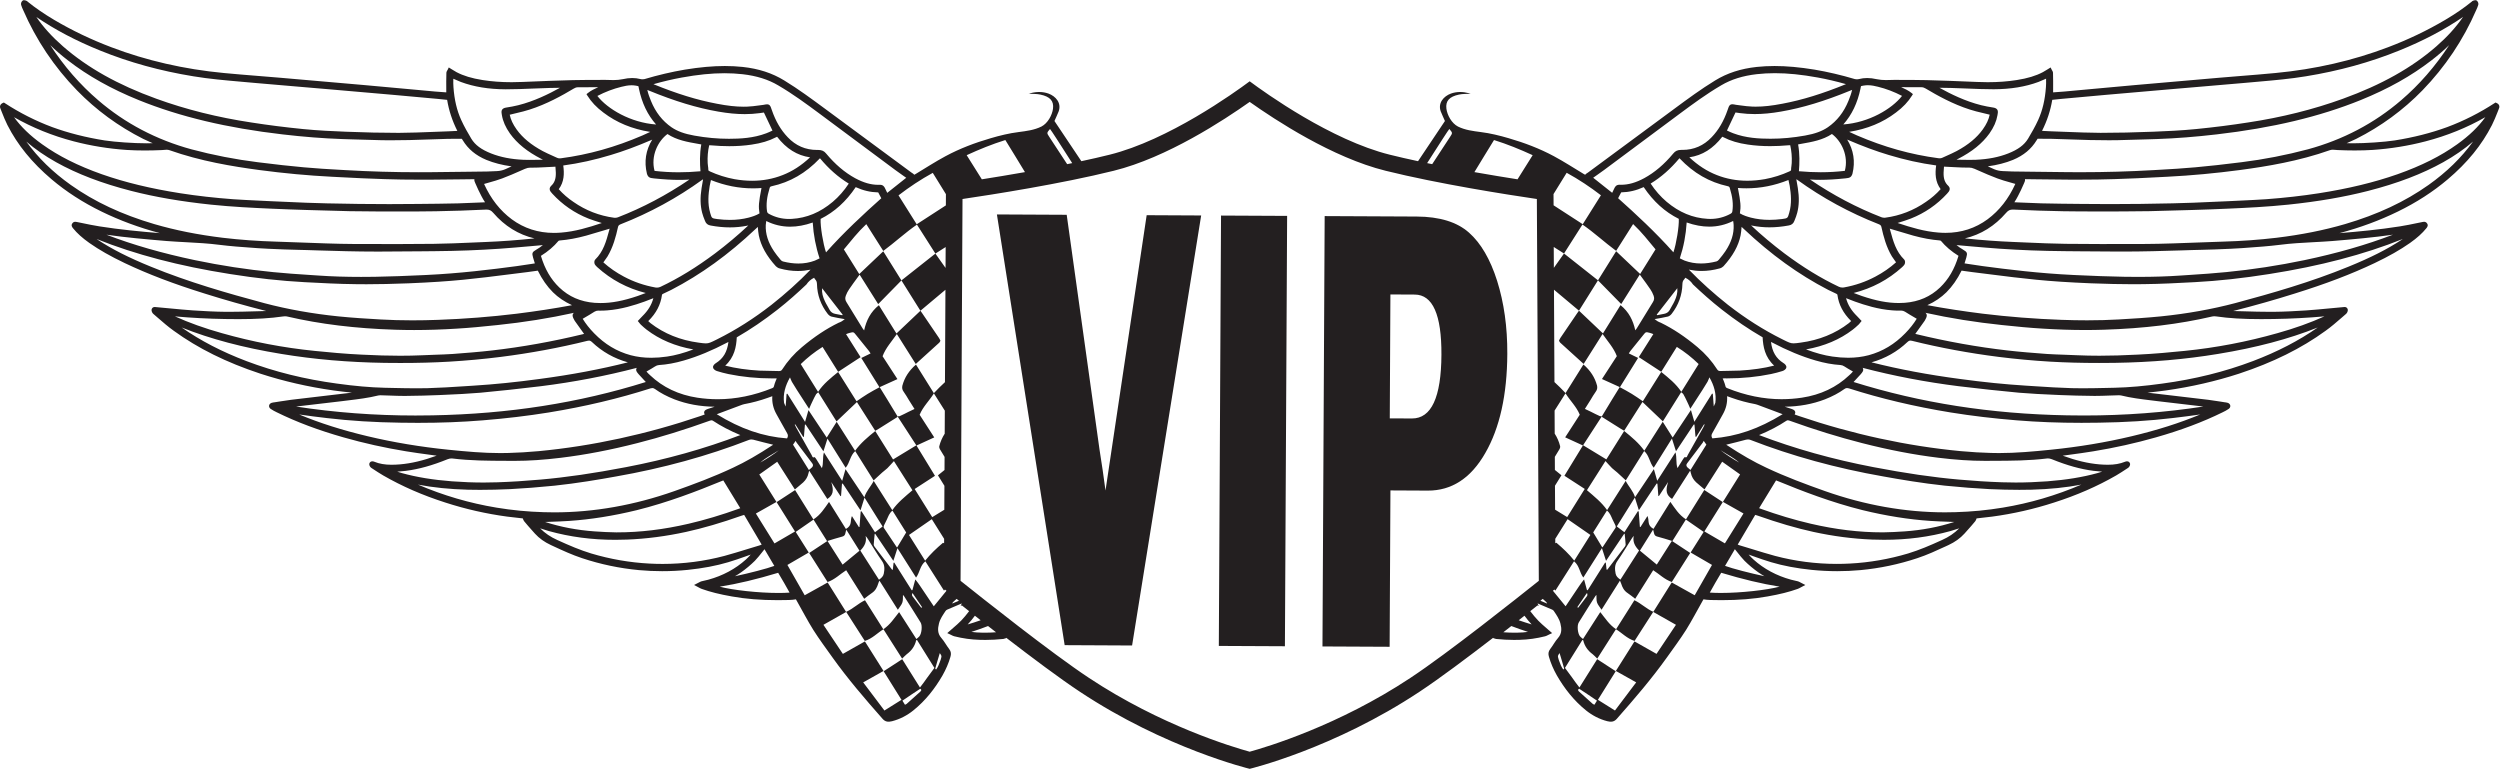 <?xml version="1.0" encoding="UTF-8" standalone="no"?>
<svg
   xmlns:dc="http://purl.org/dc/elements/1.1/"
   xmlns:cc="http://creativecommons.org/ns#"
   xmlns:rdf="http://www.w3.org/1999/02/22-rdf-syntax-ns#"
   xmlns:svg="http://www.w3.org/2000/svg"
   xmlns="http://www.w3.org/2000/svg"
   viewBox="0 0 349.249 107.4"
   height="107.4"
   width="349.249"
   xml:space="preserve"
   id="svg2"
   version="1.1"><defs
     id="defs6"><clipPath
       id="clipPath18"
       clipPathUnits="userSpaceOnUse"><path
         id="path16"
         d="M 0,80.55 H 261.937 V 0 H 0 Z" /></clipPath></defs><g
     transform="matrix(1.333,0,0,-1.333,0,107.4)"
     id="g10"><g
       id="g12"><g
         clip-path="url(#clipPath18)"
         id="g14"><g
           transform="translate(115.858,29.165)"
           id="g20"><path
             id="path22"
             style="fill:#231f20;fill-opacity:1;fill-rule:nonzero;stroke:none"
             d="m 0,0 c -0.18,1.41 -0.399,2.836 -0.628,4.296 l -3.438,24.599 -7.315,0.037 7.101,-45.139 7.066,-0.036 7.24,45.067 -5.712,0.029 z" /></g><g
           transform="translate(127.734,12.877)"
           id="g24"><path
             id="path26"
             style="fill:#231f20;fill-opacity:1;fill-rule:nonzero;stroke:none"
             d="M 0,0 6.926,-0.034 7.158,45.067 0.231,45.102 Z" /></g><g
           transform="translate(147.972,36.714)"
           id="g28"><path
             id="path30"
             style="fill:#231f20;fill-opacity:1;fill-rule:nonzero;stroke:none"
             d="m 0,0 -2.322,0.011 0.066,12.987 2.55,-0.013 C 2.181,12.976 3.113,10.872 3.091,6.677 3.068,2.209 2.035,-0.011 0,0 M 5.979,19.477 C 4.732,20.586 2.907,21.15 0.504,21.162 l -9.65,0.048 -0.23,-45.102 7.039,-0.035 0.084,16.387 3.913,-0.02 c 2.5,-0.011 4.519,1.296 6.027,3.936 1.516,2.63 2.287,6.099 2.309,10.392 0.014,2.828 -0.35,5.367 -1.064,7.644 -0.719,2.272 -1.704,3.959 -2.953,5.065" /></g><g
           transform="translate(257.521,65.452)"
           id="g32"><path
             id="path34"
             style="fill:#231f20;fill-opacity:1;fill-rule:nonzero;stroke:none"
             d="m 0,0 c -1.708,-1.229 -3.752,-2.256 -6.25,-3.139 -2.442,-0.857 -5.141,-1.509 -8.25,-1.996 -1.748,-0.272 -3.601,-0.482 -5.508,-0.623 -0.881,-0.06 -1.768,-0.102 -2.654,-0.144 -0.449,-0.021 -0.899,-0.042 -1.346,-0.065 l -3.658,-0.159 c -0.722,-0.024 -1.459,-0.048 -2.183,-0.066 -2.255,-0.053 -4.456,-0.079 -6.539,-0.079 -0.951,0 -1.903,0.005 -2.853,0.017 l -0.145,10e-4 c -1.393,0.013 -2.797,0.026 -4.195,0.06 -0.753,0.02 -1.509,0.054 -2.293,0.09 l -0.541,0.024 0.005,0.007 c 0.135,0.215 0.261,0.415 0.366,0.628 0.194,0.375 0.446,0.874 0.654,1.379 0.06,0.124 0.12,0.271 0.088,0.407 l 1.305,-0.017 c 1.077,-0.016 2.155,-0.032 3.227,-0.033 l 1.039,-0.003 c 1.467,0 2.685,0.019 3.831,0.058 1.564,0.044 3.154,0.126 4.691,0.206 l 0.87,0.045 c 2.453,0.124 4.999,0.36 7.566,0.701 2.832,0.381 6.169,0.927 9.443,2.086 0.087,0.029 0.182,0.043 0.293,0.043 0.095,0 0.187,-0.01 0.28,-0.019 0.074,-0.007 0.149,-0.014 0.224,-0.018 0.594,-0.027 1.188,-0.042 1.782,-0.042 0.657,0 1.295,0.019 1.896,0.057 1.884,0.129 3.75,0.432 5.544,0.901 C -1.082,0.889 1.021,1.74 2.944,2.838 2.221,1.83 1.252,0.896 0,0 m -3.006,-4.265 c -2.485,-1.76 -5.348,-3.102 -8.75,-4.101 -2.217,-0.647 -4.567,-1.116 -7.184,-1.434 -1.817,-0.215 -3.692,-0.35 -5.575,-0.403 -0.88,-0.027 -1.755,-0.06 -2.631,-0.093 -0.86,-0.032 -1.719,-0.064 -2.581,-0.092 l -0.239,-0.007 c -0.884,-0.026 -1.771,-0.053 -2.667,-0.055 l -4.684,-0.008 c -1.238,0 -2.476,0.005 -3.717,0.023 -1.366,0.017 -2.76,0.078 -4.109,0.137 l -1.409,0.06 c -1.547,0.06 -3.205,0.182 -5.047,0.372 1.684,0.399 3.134,1.3 4.327,2.684 0.224,0.255 0.395,0.337 0.703,0.337 l 0.094,-0.003 c 1.724,-0.085 3.48,-0.143 5.22,-0.173 1.146,-0.018 2.298,-0.022 3.452,-0.022 l 2.687,0.003 c 0.948,0.004 1.914,0.012 2.868,0.028 l 4.496,0.124 c 1.239,0.037 2.469,0.08 3.702,0.138 1.93,0.085 4.172,0.195 6.356,0.423 3.113,0.327 5.842,0.796 8.344,1.436 3.1,0.796 5.678,1.781 7.882,3.01 1.164,0.65 2.211,1.375 3.126,2.163 -1.234,-1.704 -2.767,-3.199 -4.664,-4.547 m -3.731,-5.214 c -2.806,-1.07 -5.847,-1.944 -9.288,-2.668 -2.703,-0.565 -5.454,-0.986 -8.181,-1.251 -1.253,-0.128 -2.532,-0.212 -3.77,-0.293 l -0.974,-0.065 c -1.387,-0.097 -2.85,-0.144 -4.473,-0.144 -0.48,0 -0.961,0.004 -1.441,0.011 -1.662,0.024 -3.368,0.1 -5.019,0.173 l -0.381,0.018 c -3.468,0.161 -6.882,0.58 -9.468,0.928 -0.505,0.066 -1.005,0.145 -1.508,0.224 l -0.396,0.062 0.032,0.099 c 0.054,0.175 0.108,0.345 0.157,0.519 0.131,0.464 0.088,0.57 -0.329,0.813 -0.284,0.164 -0.509,0.321 -0.701,0.487 0.16,-0.017 0.318,-0.033 0.477,-0.044 l 0.869,-0.077 c 1.055,-0.093 2.111,-0.186 3.163,-0.259 2.187,-0.152 4.416,-0.237 6.816,-0.258 l 1.463,-0.014 c 1.387,-0.014 2.775,-0.028 4.162,-0.028 l 0.522,-10e-4 c 1.034,0 2.068,0.015 3.109,0.039 1.006,0.02 2.016,0.052 3.025,0.084 l 1.112,0.036 c 0.298,0.008 0.597,0.015 0.896,0.022 0.484,0.011 0.97,0.022 1.454,0.042 l 0.557,0.023 c 0.743,0.029 1.486,0.058 2.229,0.11 l 0.51,0.037 c 1.159,0.082 2.358,0.167 3.534,0.315 1.151,0.149 2.333,0.212 3.476,0.273 0.675,0.036 1.349,0.072 2.021,0.124 2.152,0.18 4.262,0.367 6.345,0.663 m 1.025,-0.454 c -0.034,-0.024 -0.068,-0.047 -0.102,-0.07 -1.525,-1.004 -3.253,-1.88 -5.602,-2.836 -3.916,-1.605 -8.014,-2.78 -11.859,-3.811 -2.44,-0.644 -5.052,-1.111 -7.764,-1.387 -1.481,-0.151 -2.955,-0.24 -4.461,-0.326 -1.054,-0.06 -2.129,-0.09 -3.288,-0.09 -0.865,0 -1.754,0.016 -2.714,0.051 -2.79,0.101 -5.558,0.318 -8.227,0.644 -2.016,0.251 -3.968,0.551 -5.804,0.893 0.791,0.362 1.435,0.799 1.999,1.352 0.612,0.611 1.132,1.354 1.587,2.268 l 0.366,-0.052 c 0.245,-0.035 0.487,-0.07 0.727,-0.1 0.659,-0.081 1.316,-0.164 1.972,-0.247 1.552,-0.197 3.156,-0.4 4.744,-0.554 1.643,-0.163 3.41,-0.279 5.73,-0.376 1.722,-0.066 3.127,-0.097 4.42,-0.097 0.373,0 0.745,0.003 1.118,0.008 1.794,0.018 3.611,0.115 5.368,0.209 2.481,0.132 5.032,0.411 7.802,0.851 5.331,0.839 9.921,2.042 13.988,3.67 m -14.861,-8.396 c 0.45,0 0.9,0.005 1.351,0.012 1.788,0.028 3.569,0.122 5.306,0.277 -1.493,-0.672 -3.104,-1.248 -4.914,-1.756 -3.18,-0.904 -6.45,-1.53 -9.721,-1.86 -1.469,-0.149 -3.206,-0.313 -4.938,-0.393 -1.498,-0.078 -2.812,-0.116 -4.018,-0.116 -0.791,0 -1.563,0.017 -2.296,0.049 -0.459,0.024 -0.92,0.039 -1.382,0.055 -0.611,0.021 -1.221,0.041 -1.831,0.081 -1.379,0.105 -2.779,0.211 -4.146,0.37 -3.121,0.358 -6.317,0.93 -9.501,1.701 -0.044,0.011 -0.088,0.021 -0.134,0.033 0,0 0.775,1.086 0.986,1.378 0.051,0.081 0.087,0.157 0.124,0.235 l 0.029,0.061 c 0.055,0.13 0.104,0.288 0.02,0.43 -0.026,0.044 -0.06,0.079 -0.101,0.106 2.577,-0.566 5.266,-0.997 8.011,-1.282 1.589,-0.169 2.926,-0.297 4.284,-0.377 1.509,-0.096 3.009,-0.146 4.456,-0.146 0.655,0 1.311,0.01 1.968,0.031 4.184,0.133 7.879,0.585 11.298,1.378 0.084,0.021 0.177,0.032 0.271,0.032 0.066,0 0.132,-0.006 0.194,-0.016 1.348,-0.195 2.792,-0.283 4.684,-0.283 m -0.846,-4.399 c -2.959,-1.12 -6.066,-1.892 -9.499,-2.357 -1.848,-0.257 -3.479,-0.4 -4.987,-0.436 l -0.905,-0.02 c -0.821,-0.018 -1.642,-0.036 -2.463,-0.036 -0.379,0 -0.758,0.004 -1.138,0.014 -1.257,0.033 -2.547,0.118 -3.794,0.199 l -0.999,0.064 c -2.187,0.136 -4.444,0.364 -6.903,0.699 -3.358,0.444 -6.398,1.016 -9.282,1.745 1.437,0.399 2.702,1.114 3.771,2.131 0.133,0.122 0.222,0.147 0.312,0.147 0.048,0 0.102,-0.007 0.165,-0.024 2.92,-0.725 5.982,-1.293 9.101,-1.687 1.752,-0.221 3.569,-0.388 5.399,-0.497 1.579,-0.092 3.248,-0.137 5.102,-0.137 0.545,0 1.09,0.004 1.635,0.011 3.859,0.062 7.403,0.369 10.836,0.937 3.993,0.654 7.414,1.561 10.447,2.771 -1.988,-1.389 -4.222,-2.546 -6.798,-3.524 m -10.656,-4.115 0.67,-0.083 c 1.602,-0.191 3.196,-0.377 4.795,-0.563 -4.041,-0.623 -8.244,-0.939 -12.512,-0.939 -0.595,0 -1.19,0.006 -1.784,0.017 -7.993,0.148 -15.311,1.292 -22.361,3.494 l 0.074,0.079 c 0.231,0.244 0.454,0.48 0.662,0.719 0.193,0.222 0.317,0.381 0.271,0.565 -0.01,0.046 -0.031,0.085 -0.058,0.121 3.234,-0.848 6.618,-1.495 10.066,-1.926 2.193,-0.266 4.263,-0.489 6.329,-0.682 1.251,-0.107 2.528,-0.165 3.761,-0.22 l 0.606,-0.027 c 0.966,-0.038 2.236,-0.081 3.508,-0.088 h 0.095 c 0.492,0 0.981,0.018 1.471,0.037 0.318,0.011 0.635,0.023 0.953,0.03 l 0.094,0.003 c 0.081,0 0.146,-0.007 0.2,-0.021 1.039,-0.258 2.118,-0.389 3.16,-0.516 m -2.058,-3.761 c -2.687,-0.641 -5.533,-1.115 -8.459,-1.411 -1.825,-0.185 -3.614,-0.351 -5.432,-0.351 -0.286,0 -0.571,0.004 -0.856,0.013 -0.977,0.024 -2.011,0.086 -3.162,0.19 -5.635,0.536 -11.337,1.774 -16.947,3.68 -0.148,0.054 -0.299,0.108 -0.45,0.161 0.051,0.096 0.083,0.196 0.049,0.3 -0.053,0.17 -0.238,0.234 -0.434,0.302 -0.186,0.064 -0.372,0.122 -0.556,0.18 -0.035,0.011 -0.07,0.021 -0.104,0.032 1.525,0.019 2.905,0.271 4.212,0.77 0.799,0.315 1.464,0.668 2.033,1.078 0.112,0.079 0.192,0.11 0.284,0.11 0.054,0 0.116,-0.011 0.191,-0.033 3.318,-1.064 6.913,-1.916 10.682,-2.529 2.223,-0.358 4.487,-0.628 6.922,-0.824 2.166,-0.176 4.384,-0.262 6.78,-0.262 0.598,0 1.196,0.005 1.793,0.016 2.777,0.038 5.314,0.197 7.753,0.486 0.973,0.11 1.935,0.241 2.897,0.376 -2.163,-0.899 -4.522,-1.648 -7.196,-2.284 m -3.978,-3.624 c 0.296,-0.038 0.595,-0.063 0.897,-0.085 -0.167,-0.055 -0.335,-0.106 -0.504,-0.154 -1.547,-0.426 -3.26,-0.707 -5.235,-0.858 -1.131,-0.084 -2.251,-0.127 -3.327,-0.127 -0.477,0 -0.952,0.008 -1.426,0.025 -1.458,0.049 -2.975,0.145 -4.509,0.283 -2.722,0.239 -5.573,0.654 -8.973,1.305 -4.243,0.81 -8.274,1.94 -11.985,3.36 1.099,0.458 2.027,0.943 2.86,1.496 0.072,0.046 0.12,0.053 0.153,0.053 0.058,0 0.126,-0.022 0.211,-0.049 2.593,-0.935 5.132,-1.719 7.566,-2.339 2.815,-0.721 5.433,-1.224 8.007,-1.538 1.78,-0.218 3.371,-0.325 4.862,-0.325 l 0.906,0.004 c 1.831,0.006 3.724,0.012 5.603,0.245 0.037,0.005 0.071,0.007 0.107,0.007 0.124,0 0.252,-0.027 0.416,-0.088 1.605,-0.651 2.996,-1.038 4.371,-1.215 m -9.5,-3.852 c -1.631,-0.271 -3.298,-0.432 -4.955,-0.478 -0.375,-0.011 -0.747,-0.018 -1.12,-0.018 -4.151,0 -8.384,0.751 -12.582,2.23 -1.986,0.703 -4.104,1.487 -6.145,2.451 -1.301,0.606 -2.604,1.352 -4.203,2.406 0.71,0.173 1.397,0.343 2.078,0.527 0.075,0.017 0.144,0.026 0.21,0.026 0.091,0 0.177,-0.018 0.271,-0.055 4.305,-1.674 8.987,-2.961 13.917,-3.825 1.75,-0.317 4.065,-0.712 6.444,-0.964 1.693,-0.17 3.214,-0.288 4.649,-0.362 1.108,-0.051 2.166,-0.077 3.149,-0.077 0.428,0 0.855,0.004 1.28,0.015 1.911,0.053 3.635,0.228 5.23,0.535 -2.655,-1.138 -5.416,-1.947 -8.223,-2.411 m -25.554,-0.059 1.776,2.909 c 0,0 0.243,-0.094 0.337,-0.132 2.342,-0.963 5.452,-2.171 8.74,-2.987 2.444,-0.596 4.826,-0.975 7.08,-1.126 0.679,-0.047 1.359,-0.07 2.038,-0.093 0.16,-0.006 0.32,-0.011 0.48,-0.017 -1.62,-0.526 -3.365,-0.858 -5.193,-0.987 -0.779,-0.057 -1.534,-0.091 -2.247,-0.102 h -0.095 c -2.426,0 -4.88,0.296 -7.502,0.904 -1.721,0.402 -3.454,0.919 -5.296,1.583 z m 19.177,-3.334 c -1.294,-0.591 -2.393,-1.057 -3.553,-1.411 -1.998,-0.597 -4.054,-0.954 -6.107,-1.06 -0.462,-0.025 -0.923,-0.037 -1.383,-0.037 -2.188,0 -4.363,0.283 -6.466,0.839 -0.81,0.221 -1.612,0.468 -2.414,0.715 -0.442,0.136 -0.883,0.272 -1.326,0.403 -0.052,0.019 -0.109,0.043 -0.171,0.07 0.521,0.891 1.044,1.774 1.573,2.668 l 0.262,0.443 0.029,-0.008 c 0.088,-0.025 0.168,-0.047 0.239,-0.074 2.13,-0.752 4.033,-1.307 5.819,-1.7 2.08,-0.455 4.155,-0.726 6.171,-0.805 0.411,-0.016 0.821,-0.025 1.229,-0.025 2.469,0 4.751,0.3 6.976,0.917 0.305,0.085 0.606,0.183 0.92,0.286 -0.51,-0.511 -1.094,-0.906 -1.798,-1.221 m -19.262,-3.391 c 0.206,-0.144 0.419,-0.276 0.64,-0.406 -1.421,0.298 -3.386,0.807 -4.125,1.083 0,0 0.848,1.439 1.03,1.749 0.073,-0.091 0.145,-0.182 0.216,-0.272 0.262,-0.334 0.51,-0.648 0.792,-0.942 0.45,-0.444 0.935,-0.85 1.447,-1.212 m -3.92,-2.16 c -0.437,0 -0.827,0.012 -1.162,0.039 0.368,0.68 0.753,1.331 1.158,2.013 l 0.037,0.063 c 2.263,-0.684 4.234,-1.154 6.125,-1.457 -1.356,-0.356 -4.042,-0.658 -6.158,-0.658 m -2.746,-0.242 c -0.798,0.446 -1.592,0.888 -2.407,1.34 -0.636,-1.03 -1.274,-2.035 -1.93,-3.079 -0.732,0.316 -1.249,0.87 -1.984,1.217 -0.624,-0.999 -1.26,-2.007 -1.92,-3.039 -0.722,0.478 -1.131,1.145 -1.656,1.795 -0.598,-0.938 -1.19,-1.861 -1.809,-2.82 -0.136,0.115 -0.239,0.192 -0.317,0.284 -0.247,0.301 -0.328,1.145 -0.122,1.46 0.577,0.937 1.164,1.859 1.748,2.776 0.021,0.033 0.053,0.055 0.098,0.098 0.02,-0.283 -0.022,-0.555 0.063,-0.791 0.076,-0.246 0.285,-0.458 0.473,-0.759 0.661,1.047 1.279,2.024 1.928,3.054 0.062,-0.126 0.1,-0.218 0.127,-0.31 0.12,-0.394 0.295,-0.747 0.678,-0.999 0.273,-0.18 0.514,-0.383 0.794,-0.596 0.591,0.944 1.234,1.967 1.885,2.993 0.663,-0.422 1.177,-0.97 1.952,-1.235 0.646,1.011 1.291,2.034 1.926,3.042 -0.618,0.407 -1.233,0.818 -1.875,1.238 0.49,0.776 0.956,1.509 1.423,2.264 0.626,-0.438 1.224,-0.849 1.865,-1.294 -0.426,-0.684 -0.889,-1.398 -1.367,-2.159 0.763,-0.439 1.475,-0.862 2.239,-1.302 -0.605,-1.066 -1.2,-2.099 -1.812,-3.178 m -4.003,-6.144 c -0.794,0.445 -1.527,0.862 -2.309,1.307 -0.641,-1.026 -1.283,-2.034 -1.952,-3.096 0.722,-0.403 1.405,-0.789 2.13,-1.197 -0.743,-0.999 -1.482,-1.966 -2.223,-2.949 -0.606,0.38 -1.183,0.741 -1.788,1.121 0.623,1.002 1.232,1.979 1.868,2.996 -0.67,0.439 -1.293,0.847 -1.945,1.264 -0.611,-0.977 -1.215,-1.942 -1.859,-2.969 -0.292,0.351 -0.519,0.702 -0.762,1.033 -0.248,0.333 -0.492,0.67 -0.754,1.021 0.616,0.987 1.22,1.952 1.825,2.93 0.056,-0.022 0.084,-0.028 0.089,-0.043 0.137,-0.596 0.471,-1.072 0.987,-1.452 0.167,-0.126 0.301,-0.295 0.482,-0.461 0.66,1.034 1.295,2.04 1.959,3.078 0.643,-0.392 1.151,-0.972 1.951,-1.227 0.651,1.008 1.287,2.013 1.953,3.042 0.798,-0.454 1.58,-0.893 2.385,-1.35 -0.682,-1.03 -1.347,-2.029 -2.037,-3.048 m -6.508,-5.33 c -0.068,0.038 -0.131,0.05 -0.173,0.087 -0.471,0.423 -0.945,0.847 -1.413,1.269 -0.098,0.093 -0.211,0.204 -0.013,0.322 0.619,-0.401 1.227,-0.818 1.867,-1.25 -0.07,-0.107 -0.158,-0.259 -0.268,-0.428 m -3.261,3.688 c -0.208,0.274 -0.322,0.583 -0.428,0.885 -0.042,0.092 -0.063,0.184 -0.09,0.282 -0.075,0.258 -0.075,0.258 0.128,0.56 0.179,-0.562 0.322,-1.096 0.48,-1.63 0.004,-0.021 -0.048,-0.048 -0.09,-0.097 m 2.49,7.702 c -0.296,-0.411 -0.626,-0.814 -0.933,-1.226 -0.027,0.021 -0.065,0.04 -0.09,0.061 0.332,0.49 0.662,0.971 0.984,1.453 0.027,-0.008 0.054,-0.014 0.068,-0.027 -0.003,-0.086 0.021,-0.189 -0.029,-0.261 m -3.579,0.556 c 0.062,0.05 0.116,0.093 0.157,0.126 0.034,-0.037 0.071,-0.069 0.103,-0.109 0.666,1.035 1.29,2.034 1.953,3.069 0.572,-0.46 0.568,-1.161 0.974,-1.703 0.645,1.021 1.286,2.028 1.949,3.083 0.146,-0.461 0.28,-0.862 0.431,-1.332 0.656,0.983 1.282,1.908 1.903,2.837 0.014,-0.007 0.036,-0.013 0.052,-0.013 0.038,-0.371 0.078,-0.735 0.1,-1.112 0.008,-0.069 -0.046,-0.16 -0.085,-0.225 -0.61,-0.808 -1.229,-1.61 -1.838,-2.417 -0.028,0.006 -0.05,0.007 -0.077,0.007 -0.029,0.239 -0.057,0.481 -0.076,0.721 -0.028,0.006 -0.044,0.011 -0.074,0.021 -0.61,-0.969 -1.215,-1.93 -1.827,-2.899 -0.035,0.001 -0.055,0.007 -0.077,0.016 -0.096,0.353 -0.191,0.703 -0.302,1.117 -0.392,-0.473 -0.676,-0.958 -1,-1.419 -0.308,-0.462 -0.624,-0.929 -0.936,-1.397 -0.45,0.554 -0.89,1.091 -1.33,1.629 m 1.443,43.802 c 1.267,-0.693 2.452,-1.483 3.59,-2.357 -0.639,-1.016 -1.265,-2.027 -1.905,-3.032 -1.025,0.664 -2.034,1.319 -3.057,1.98 l -0.007,1.178 c 0.459,0.739 0.915,1.473 1.379,2.231 m 3.189,-0.231 c 0.25,0.174 0.498,0.347 0.734,0.525 1.315,0.974 2.63,1.954 3.944,2.935 1.35,1.006 2.7,2.013 4.055,3.016 1.277,0.946 2.725,2.018 4.279,2.924 1.043,0.616 2.261,0.998 3.725,1.166 0.612,0.069 1.251,0.104 1.898,0.104 1.356,0 2.787,-0.145 4.504,-0.457 0.965,-0.177 1.911,-0.4 2.943,-0.692 -2.462,-1.007 -4.582,-1.66 -6.66,-2.051 -1.093,-0.211 -1.979,-0.309 -2.791,-0.309 -0.118,0 -0.237,10e-4 -0.356,0.006 -0.418,0.013 -0.838,0.07 -1.244,0.125 -0.16,0.022 -0.321,0.044 -0.482,0.064 -0.096,0.022 -0.145,0.033 -0.197,0.038 -0.064,0.012 -0.126,0.018 -0.176,0.018 -0.276,0 -0.355,-0.202 -0.406,-0.336 l -0.044,-0.127 c -0.017,-0.05 -0.033,-0.101 -0.054,-0.149 -0.404,-1.167 -0.947,-2.093 -1.666,-2.84 -0.834,-0.884 -1.865,-1.331 -3.067,-1.331 0,0 -0.109,0.001 -0.11,0.001 -0.399,0 -0.634,-0.113 -0.845,-0.376 -0.951,-1.141 -1.948,-1.989 -3.047,-2.589 -0.876,-0.471 -1.647,-0.691 -2.427,-0.691 l -0.176,0.003 c -0.313,0 -0.443,-0.197 -0.514,-0.346 -0.069,-0.154 -0.144,-0.304 -0.222,-0.462 l -0.017,-0.037 -0.055,0.043 c -0.656,0.518 -1.29,1.017 -1.936,1.536 0.136,0.097 0.274,0.194 0.41,0.289 m 26.723,8.92 c -0.082,-0.38 -0.214,-0.742 -0.38,-1.148 -0.486,-1.193 -1.193,-2.099 -2.161,-2.77 -0.612,-0.416 -1.348,-0.684 -2.381,-0.869 -1.248,-0.224 -2.436,-0.334 -3.635,-0.334 -1.183,0.001 -2.572,0.07 -3.905,0.575 -0.196,0.072 -0.389,0.163 -0.577,0.251 l -0.075,0.035 0.223,0.473 c 0.223,0.474 0.443,0.941 0.672,1.419 0.066,-0.009 0.477,-0.068 0.477,-0.068 0.494,-0.066 1.011,-0.1 1.535,-0.1 0.849,0 1.749,0.086 2.753,0.261 2.241,0.387 4.551,1.086 7.269,2.199 z m 0.881,0.131 c 0.021,0.116 0.041,0.239 0.06,0.265 0.021,0.013 0.137,0.032 0.25,0.051 0.174,0.029 0.317,0.041 0.459,0.041 0.382,0 0.753,-0.082 1.066,-0.162 0.848,-0.207 1.694,-0.529 2.519,-0.957 -1.07,-1.373 -3.481,-2.8 -6.155,-2.992 0.893,1.007 1.485,2.239 1.801,3.754 m 6.377,0.148 c 0.184,-0.001 0.313,-0.056 0.453,-0.138 1.214,-0.726 2.838,-1.633 4.624,-2.201 0.441,-0.147 0.9,-0.255 1.346,-0.36 0.218,-0.051 0.435,-0.103 0.652,-0.159 0.033,-0.006 0.061,-0.013 0.088,-0.019 -0.107,-0.517 -0.335,-1.001 -0.725,-1.548 -0.626,-0.872 -1.521,-1.613 -2.735,-2.265 -0.335,-0.178 -0.684,-0.333 -1.028,-0.488 -0.162,-0.072 -0.324,-0.145 -0.485,-0.219 -0.082,-0.037 -0.163,-0.055 -0.262,-0.055 -0.045,0 -0.091,0.004 -0.139,0.01 -2.888,0.38 -5.685,1.163 -8.548,2.395 -0.262,0.112 -0.527,0.234 -0.804,0.368 1.909,0.307 3.517,0.971 4.902,2.025 0.741,0.555 1.278,1.122 1.688,1.784 l 0.091,0.146 -0.133,0.109 c -0.331,0.269 -0.703,0.444 -1.097,0.62 z m 2.966,-0.073 c 0.574,-0.015 1.145,-0.039 1.717,-0.062 0.952,-0.039 1.935,-0.08 2.902,-0.08 1.784,0.007 3.323,0.26 4.703,0.772 0.263,0.105 0.513,0.214 0.786,0.337 V 6.78 c 0.004,-0.274 0.008,-0.533 -0.015,-0.793 -0.094,-1.324 -0.36,-2.448 -0.811,-3.437 -0.317,-0.701 -0.715,-1.383 -1.063,-1.968 -0.402,-0.66 -1.046,-1.138 -2.089,-1.549 -0.986,-0.387 -2.091,-0.602 -3.378,-0.659 -0.216,-0.008 -0.434,-0.011 -0.652,-0.011 -0.304,0 -0.61,0.006 -0.914,0.012 -0.157,0.003 -0.314,0.006 -0.469,0.008 l 0.161,0.081 c 1.49,0.769 2.536,1.614 3.292,2.661 0.463,0.655 0.74,1.286 0.847,1.929 0.022,0.081 0.032,0.174 0.039,0.26 0.021,0.202 -0.041,0.46 -0.456,0.528 -0.484,0.078 -0.888,0.148 -1.304,0.254 -1.665,0.419 -3.176,1.163 -4.368,1.824 0.366,0 0.717,-0.002 1.072,-0.017 m 10.757,-1.247 c 0,0 0.734,0.077 0.951,0.098 1.546,0.144 3.091,0.283 4.638,0.421 2.278,0.202 4.544,0.399 6.792,0.59 1.127,0.099 2.255,0.193 3.383,0.288 1.46,0.122 2.919,0.244 4.371,0.375 0.498,0.047 0.994,0.09 1.491,0.133 1.629,0.142 3.316,0.289 4.961,0.563 3.461,0.561 6.747,1.468 9.764,2.695 2.532,1.022 4.732,2.179 6.704,3.527 -0.747,-1.084 -1.666,-2.095 -2.801,-3.085 -2.56,-2.236 -5.756,-4.03 -9.772,-5.484 -3.096,-1.125 -6.447,-1.963 -9.961,-2.492 -1.726,-0.271 -3.551,-0.503 -5.425,-0.689 -1.572,-0.156 -3.158,-0.229 -4.502,-0.28 -1.993,-0.079 -3.802,-0.119 -5.531,-0.119 -1.202,0.007 -2.433,0.055 -3.622,0.102 -0.528,0.021 -1.057,0.042 -1.586,0.06 -0.283,0.01 -0.572,0.026 -0.884,0.043 l -0.042,0.002 c 0.533,1.06 0.885,2.128 1.071,3.252 M -54.394,-9.252 c -1.445,0.116 -2.799,0.514 -4.257,1.002 0.031,0.01 0.061,0.02 0.092,0.029 0.43,0.133 0.873,0.27 1.3,0.436 1.46,0.577 2.736,1.453 3.792,2.606 0.083,0.097 0.134,0.157 0.177,0.211 0.15,0.2 0.139,0.413 -0.026,0.59 -0.379,0.339 -0.53,0.755 -0.514,1.406 0.005,0.139 0.016,0.277 0.026,0.422 0.005,0.067 0.011,0.135 0.016,0.206 l 0.263,-0.015 c 0.368,-0.021 0.708,-0.041 1.045,-0.052 0.365,-0.02 0.748,-0.036 1.126,-0.036 l 0.201,0.002 c 0.188,-0.001 0.353,-0.038 0.566,-0.129 l 0.405,-0.178 c 0.645,-0.285 1.311,-0.579 1.984,-0.827 0.43,-0.163 0.865,-0.285 1.325,-0.415 0.186,-0.052 0.373,-0.105 0.561,-0.161 -0.715,-1.568 -1.666,-2.781 -2.902,-3.703 -1.281,-0.946 -2.765,-1.427 -4.412,-1.427 -0.252,0 -0.508,0.012 -0.768,0.033 m -3.505,-7.364 c -0.208,-0.015 -0.414,-0.022 -0.621,-0.022 -1.176,0 -2.376,0.228 -3.89,0.741 -0.28,0.096 -0.552,0.199 -0.847,0.311 1.953,0.499 3.615,1.385 5.075,2.702 l 0.075,0.074 c 0.066,0.065 0.142,0.139 0.189,0.23 0.063,0.122 0.085,0.358 -0.033,0.489 -0.868,0.85 -1.156,1.91 -1.462,3.032 l -0.059,0.215 0.598,-0.179 c 0.63,-0.189 1.244,-0.373 1.86,-0.55 0.99,-0.271 1.894,-0.436 2.768,-0.507 0.055,-0.004 0.118,-0.029 0.135,-0.044 0.49,-0.588 1.093,-1.103 1.842,-1.569 -0.417,-1.398 -1.046,-2.463 -1.926,-3.311 -1.013,-0.969 -2.225,-1.496 -3.704,-1.612 m -5.934,-5.758 c -0.526,0 -1.068,0.041 -1.656,0.126 -0.852,0.124 -1.716,0.357 -2.759,0.748 1.901,0.337 3.547,1.033 4.9,2.071 0.188,0.142 0.365,0.304 0.538,0.464 l 0.085,0.078 c 0.039,0.036 0.073,0.078 0.113,0.132 0.021,0.028 0.047,0.062 0.078,0.1 l 0.113,0.135 -0.123,0.126 c -0.043,0.045 -0.086,0.092 -0.129,0.14 -0.073,0.08 -0.147,0.163 -0.228,0.239 -0.589,0.575 -0.964,1.183 -1.144,1.857 -0.004,0.009 -0.007,0.018 -0.01,0.028 0.314,-0.124 0.622,-0.245 0.94,-0.36 1.037,-0.37 2.416,-0.807 3.892,-0.916 0.232,-0.022 0.474,-0.029 0.716,-0.029 l 0.247,0.002 c 0.128,-0.001 0.239,-0.034 0.38,-0.114 0.322,-0.208 0.664,-0.408 1.025,-0.619 l 0.208,-0.122 c -0.312,-0.513 -0.715,-1.024 -1.203,-1.522 -1.114,-1.145 -2.363,-1.896 -3.818,-2.294 -0.685,-0.181 -1.394,-0.27 -2.165,-0.27 m -6.961,-4.344 c -1.887,0 -3.808,0.389 -5.71,1.159 -0.135,0.055 -0.171,0.115 -0.188,0.207 -0.045,0.191 -0.114,0.375 -0.183,0.553 -0.03,0.083 -0.067,0.167 -0.108,0.259 0.066,0.003 0.129,0.006 0.189,0.006 l 0.281,-0.002 c 1.59,0 3.138,0.154 4.601,0.456 0.418,0.084 0.82,0.201 1.194,0.314 0.133,0.041 0.388,0.174 0.407,0.386 0.035,0.193 -0.183,0.38 -0.304,0.449 -0.765,0.48 -1.177,1.171 -1.306,2.211 0.03,-0.014 0.059,-0.027 0.088,-0.04 1.629,-0.857 3.119,-1.475 4.584,-1.9 0.927,-0.27 1.781,-0.426 2.609,-0.477 0.153,-0.013 0.273,-0.055 0.411,-0.146 0.252,-0.165 0.513,-0.314 0.786,-0.469 l 0.111,-0.064 c -0.11,-0.139 -0.249,-0.266 -0.386,-0.391 -1.328,-1.264 -2.997,-2.054 -4.962,-2.352 -0.701,-0.106 -1.413,-0.159 -2.114,-0.159 m -7.27,-4.106 c -0.121,0.199 -0.12,0.356 -0.005,0.55 0.213,0.366 0.416,0.734 0.618,1.102 0.162,0.294 0.324,0.587 0.489,0.877 0.342,0.605 0.486,1.225 0.443,1.895 0.032,-0.012 0.063,-0.023 0.093,-0.035 0.132,-0.048 0.258,-0.095 0.384,-0.137 0.808,-0.289 1.641,-0.512 2.469,-0.663 0.132,-0.027 0.263,-0.078 0.393,-0.127 0.067,-0.024 0.909,-0.338 1.266,-0.473 0.368,-0.14 0.737,-0.279 1.108,-0.416 l 0.109,-0.037 c -2.491,-1.539 -4.845,-2.349 -7.367,-2.536 m 0.855,-1.239 c 0.669,-0.434 1.357,-0.765 1.95,-1.294 -0.745,0.428 -1.45,0.891 -1.95,1.294 m -1.482,0.585 c -0.542,-0.868 -1.086,-1.744 -1.662,-2.658 -0.135,0.12 -0.244,0.188 -0.331,0.281 -0.111,0.12 -0.148,0.261 -0.022,0.419 0.558,0.721 1.096,1.457 1.649,2.184 0.032,0.039 0.039,0.088 0.085,0.173 0.122,-0.174 0.191,-0.283 0.281,-0.399 m -14.543,-7.811 c 0.818,-0.567 1.587,-1.105 2.39,-1.655 -0.563,-0.904 -1.116,-1.784 -1.692,-2.694 -0.556,0.702 -1.186,1.291 -1.873,1.877 -0.047,-0.022 -0.081,-0.038 -0.116,-0.054 l -0.002,0.467 c 0.424,0.678 0.849,1.357 1.293,2.059 m 11.652,31.471 c 0.043,-0.781 -0.259,-2.615 -0.563,-3.508 -1.883,2.115 -3.972,4.044 -5.795,5.671 l 0.322,0.613 c 0.816,0.017 1.585,0.198 2.358,0.552 1.015,-1.508 2.22,-2.598 3.678,-3.328 m 5.132,3.422 c 0.138,-0.031 0.176,-0.078 0.208,-0.171 0.299,-0.97 0.385,-1.73 0.275,-2.457 -0.022,-0.13 -0.067,-0.19 -0.196,-0.265 -0.65,-0.356 -1.361,-0.537 -2.111,-0.537 -0.095,0 -0.191,0.003 -0.287,0.009 -1.568,0.091 -2.972,0.676 -4.293,1.787 -0.638,0.541 -1.202,1.184 -1.676,1.909 l -0.001,0.002 c 1.101,0.669 2.092,1.54 3.017,2.654 0.011,-0.01 0.021,-0.019 0.031,-0.029 1.458,-1.532 3.103,-2.48 5.033,-2.902 m 6.673,2.116 c -0.02,-0.131 -0.037,-0.262 -0.037,-0.396 -0.001,-0.064 -0.008,-0.093 -0.165,-0.166 -0.818,-0.374 -1.686,-0.648 -2.577,-0.814 -0.631,-0.111 -1.255,-0.168 -1.85,-0.168 -1.117,0 -2.188,0.199 -3.183,0.592 -1.028,0.399 -1.974,1.01 -2.888,1.864 1.369,0.203 2.477,0.898 3.458,2.159 0.045,-0.022 0.09,-0.044 0.136,-0.066 0.705,-0.367 1.536,-0.616 2.536,-0.759 0.746,-0.111 1.511,-0.164 2.336,-0.164 0.618,0 1.259,0.03 1.957,0.092 0.004,0 0.15,0.005 0.15,0.005 0.138,-0.599 0.192,-1.228 0.159,-1.871 -0.004,-0.106 -0.019,-0.207 -0.032,-0.308 m -5.608,-2.303 c 0.3,-0.023 0.599,-0.035 0.894,-0.035 1.485,0 2.929,0.285 4.403,0.87 0.051,-0.215 0.098,-0.413 0.131,-0.614 0.138,-0.846 0.238,-1.844 -0.056,-2.843 -0.157,-0.551 -0.157,-0.551 -0.742,-0.632 -0.456,-0.058 -0.899,-0.087 -1.316,-0.087 -0.698,0 -1.339,0.078 -1.96,0.237 -0.364,0.098 -0.778,0.222 -1.146,0.445 0.118,0.731 0.086,1.148 -0.208,2.659 m -1.05,-12.239 c -1.478,1.167 -2.853,2.405 -4.091,3.683 0.226,-0.042 0.45,-0.081 0.676,-0.106 0.224,-0.023 0.445,-0.034 0.664,-0.034 0.617,0 1.236,0.087 1.892,0.267 0.162,0.035 0.309,0.145 0.4,0.23 0.989,1.091 1.57,2.144 1.79,3.231 0.054,0.279 0.077,0.552 0.1,0.843 0.001,0.016 0.003,0.032 0.004,0.049 0.08,-0.073 0.16,-0.146 0.239,-0.221 2.841,-2.685 5.731,-4.771 8.834,-6.379 0.284,-0.144 0.571,-0.282 0.859,-0.41 0.097,-0.046 0.105,-0.071 0.114,-0.123 0.136,-1.016 0.602,-1.91 1.426,-2.726 l 0.01,-0.013 c -0.077,-0.075 -0.157,-0.15 -0.242,-0.217 -1.42,-1.098 -3.117,-1.784 -5.045,-2.04 -0.335,-0.046 -0.566,-0.077 -0.748,-0.077 -0.321,0 -0.52,0.098 -1.11,0.392 l -0.091,0.045 c -1.961,0.979 -3.819,2.158 -5.681,3.606 m -5.038,4.867 c 0.4,1.204 0.636,2.437 0.719,3.757 0.838,-0.293 1.614,-0.436 2.363,-0.436 0.877,0 1.702,0.194 2.509,0.594 l 0.002,-0.014 c 0.022,-0.144 0.043,-0.275 0.048,-0.41 0.042,-0.918 -0.24,-1.814 -0.861,-2.741 -0.185,-0.276 -0.407,-0.563 -0.697,-0.904 -0.06,-0.081 -0.154,-0.145 -0.242,-0.17 -0.573,-0.145 -1.104,-0.216 -1.619,-0.216 -0.611,0 -1.175,0.1 -1.727,0.305 -0.144,0.058 -0.283,0.128 -0.436,0.206 z m -2.416,-5.895 c 0.717,0.922 1.433,1.847 2.154,2.766 0.043,-0.491 -0.088,-0.922 -0.286,-1.344 -0.147,-0.33 -0.356,-0.623 -0.515,-0.945 -0.124,-0.216 -0.315,-0.35 -0.577,-0.398 -0.247,-0.047 -0.489,-0.086 -0.745,-0.144 -0.006,0.023 -0.011,0.044 -0.031,0.065 m 4.275,-3.416 c -1.309,1.102 -2.572,1.938 -3.854,2.563 -0.251,0.084 -0.459,0.218 -0.645,0.372 0.024,0.006 0.05,0.015 0.075,0.019 0.441,0.084 0.877,0.143 1.315,0.254 0.151,0.039 0.296,0.158 0.391,0.277 0.726,0.928 1.107,1.989 1.132,3.129 0.007,0.19 0.043,0.352 0.195,0.505 0.042,0.044 0.073,0.101 0.104,0.161 0.339,-0.164 0.612,-0.405 0.804,-0.702 0.88,-0.833 1.914,-1.769 3.034,-2.643 1.407,-1.103 2.805,-2.053 4.27,-2.901 0.046,-0.988 0.246,-2.085 1.207,-2.966 -1.084,-0.275 -2.261,-0.446 -3.601,-0.522 -0.36,-0.016 -0.721,-0.021 -1.083,-0.025 -0.314,-0.005 -0.627,-0.008 -0.94,-0.02 h -0.009 c -0.179,0 -0.254,0.043 -0.337,0.167 -0.557,0.871 -1.251,1.657 -2.058,2.332 m -7.204,-0.653 c 0.064,0.097 0.118,0.183 0.171,0.259 0.458,0.564 0.913,1.133 1.372,1.7 0.23,0.293 0.257,0.299 0.632,0.199 0.12,-0.028 0.249,-0.077 0.396,-0.136 -0.523,-0.832 -1.031,-1.629 -1.524,-2.411 0.793,-0.515 1.561,-1.022 2.353,-1.538 0.549,0.871 1.078,1.723 1.631,2.609 0.847,-0.528 1.593,-1.12 2.288,-1.798 -0.598,-0.959 -1.191,-1.915 -1.815,-2.911 -0.57,0.855 -1.329,1.453 -2.104,2.082 -0.653,-1.035 -1.272,-2.032 -1.928,-3.07 -0.387,0.268 -0.764,0.528 -1.153,0.769 -0.393,0.248 -0.815,0.46 -1.252,0.702 0.64,1.02 1.277,2.041 1.906,3.069 -0.323,0.156 -0.633,0.304 -0.973,0.475 m 22.639,19.131 c -0.813,-0.096 -1.662,-0.146 -2.524,-0.146 -0.734,0 -1.503,0.036 -2.288,0.106 0.067,0.833 0.097,1.796 -0.084,2.813 l 0.334,0.06 c 1.107,0.193 2.25,0.392 3.21,1.03 0.995,-0.739 1.77,-2.29 1.352,-3.863 m 0.248,3.276 c 1.655,-0.709 3.011,-1.212 4.338,-1.608 1.684,-0.512 3.317,-0.873 4.984,-1.1 -0.116,-0.838 -0.108,-1.705 0.471,-2.485 -0.459,-0.509 -0.964,-0.946 -1.539,-1.332 -1.28,-0.894 -2.712,-1.452 -4.257,-1.659 -0.032,-0.004 -0.066,-0.006 -0.101,-0.006 -0.107,0 -0.216,0.019 -0.306,0.053 -2.574,0.995 -5.092,2.325 -7.489,3.953 0.357,-0.024 0.711,-0.034 1.063,-0.034 0.78,0 1.601,0.048 2.664,0.157 0.032,0.002 0.066,0.009 0.1,0.015 0.024,0.004 0.048,0.01 0.072,0.01 0.39,0.025 0.501,0.277 0.552,0.465 0.309,1.266 0.123,2.465 -0.552,3.571 m -5.173,-5.086 c -0.041,0.275 -0.091,0.549 -0.146,0.854 l -0.014,0.075 c 0.035,-0.019 0.066,-0.037 0.097,-0.055 2.611,-1.891 5.494,-3.462 8.554,-4.66 0.174,-0.077 0.227,-0.133 0.265,-0.282 0.225,-1.021 0.515,-2.107 1.101,-3.088 0.105,-0.161 0.214,-0.311 0.324,-0.464 l 0.111,-0.156 c -0.639,-0.574 -1.363,-1.076 -2.156,-1.494 -1.035,-0.551 -2.117,-0.924 -3.309,-1.14 -0.048,-0.007 -0.102,-0.011 -0.155,-0.011 -0.131,0 -0.247,0.026 -0.375,0.085 -1.891,0.895 -3.76,2.04 -5.713,3.501 -1.215,0.916 -2.386,1.9 -3.487,2.93 0.055,-0.013 0.108,-0.024 0.16,-0.035 0.569,-0.112 1.163,-0.17 1.769,-0.17 0.645,0 1.324,0.065 2.016,0.194 0.288,0.043 0.492,0.203 0.585,0.459 l 0.039,0.096 c 0.101,0.252 0.206,0.512 0.272,0.785 0.197,0.767 0.217,1.587 0.062,2.576 m -24.504,-6.853 -1.065,-1.503 -0.012,2.188 c 0.358,-0.227 0.714,-0.454 1.077,-0.685 0.639,0.993 1.269,1.997 1.933,3.036 1.247,-0.861 2.317,-1.866 3.529,-2.76 0.591,0.934 1.173,1.848 1.779,2.81 0.888,-0.832 1.598,-1.749 2.35,-2.651 -0.54,-0.876 -1.07,-1.719 -1.612,-2.581 -0.837,0.798 -1.668,1.572 -2.517,2.385 -0.646,-1.03 -1.276,-2.035 -1.902,-3.052 0.813,-0.822 1.609,-1.647 2.436,-2.482 0.65,1.038 1.287,2.044 1.944,3.088 0.234,-0.326 0.46,-0.615 0.676,-0.925 0.275,-0.406 0.601,-0.794 0.765,-1.264 0.098,-0.255 0.085,-0.46 -0.066,-0.698 -0.572,-0.913 -1.132,-1.836 -1.697,-2.762 -0.033,-0.049 -0.072,-0.098 -0.149,-0.195 -0.23,1.043 -0.672,1.934 -1.548,2.64 -0.626,-1.008 -1.226,-1.989 -1.839,-2.966 -0.831,0.798 -1.663,1.574 -2.513,2.384 -0.067,-0.097 -0.123,-0.174 -0.176,-0.244 -0.594,-0.874 -1.183,-1.741 -1.772,-2.608 -0.064,-0.092 -0.099,-0.189 -0.149,-0.287 0.043,-0.071 0.063,-0.154 0.122,-0.203 0.814,-0.743 1.624,-1.476 2.465,-2.237 0.662,1.041 1.298,2.062 1.982,3.14 0.547,-0.787 1.17,-1.459 1.495,-2.324 -0.512,-0.782 -1.032,-1.573 -1.558,-2.398 0.619,-0.282 1.213,-0.551 1.862,-0.843 -0.276,-0.449 -0.535,-0.855 -0.782,-1.267 -0.364,-0.593 -0.734,-1.192 -1.083,-1.785 0.008,-0.035 0.014,-0.056 0.022,-0.091 0.64,-0.409 1.288,-0.812 1.932,-1.215 0.11,-0.062 0.221,-0.127 0.375,-0.219 0.647,1.02 1.289,2.025 1.919,3.015 0.709,-0.678 1.411,-1.343 2.138,-2.033 0.639,1.026 1.27,2.021 1.912,3.054 0.083,-0.071 0.181,-0.12 0.227,-0.197 0.128,-0.225 0.249,-0.455 0.354,-0.689 0.133,-0.267 0.244,-0.524 0.382,-0.847 0.456,0.696 0.869,1.34 1.269,1.967 0.185,0.29 0.361,0.577 0.535,0.864 0.078,0.132 0.116,0.285 0.199,0.462 0.488,-0.855 0.747,-1.738 0.62,-2.671 -0.055,-0.127 -0.109,-0.253 -0.165,-0.38 -0.035,0.443 -0.07,0.877 -0.1,1.321 -0.027,0 -0.067,0.015 -0.081,0.022 -0.605,-0.966 -1.215,-1.931 -1.853,-2.95 -0.126,0.435 -0.231,0.791 -0.359,1.23 -0.67,-1.002 -1.292,-1.952 -1.913,-2.877 -0.336,0.538 -0.673,1.067 -1.041,1.648 -0.659,-1.032 -1.29,-2.019 -1.931,-3.034 -0.578,0.809 -1.319,1.429 -2.113,2.068 -0.635,-1.009 -1.252,-1.995 -1.865,-2.976 -0.818,0.504 -1.614,0.986 -2.439,1.481 0.657,1.004 1.315,2.027 1.976,3.047 -0.081,0.001 -0.179,-0.02 -0.245,0.018 -0.31,0.132 -0.606,0.296 -0.911,0.445 -0.201,0.099 -0.391,0.189 -0.631,0.3 0.204,0.321 0.396,0.63 0.593,0.941 0.177,0.287 0.336,0.581 0.538,0.853 0.163,0.21 0.191,0.431 0.141,0.654 -0.226,0.841 -0.685,1.566 -1.426,2.205 -0.629,-1.018 -1.24,-1.995 -1.873,-2.997 -0.376,0.403 -0.762,0.786 -1.164,1.154 l -0.05,9.682 2.622,-2.199 1.991,3.18 z m -0.956,-22.685 -0.007,1.376 c 0.169,0.274 0.34,0.546 0.501,0.826 0.047,0.083 0.074,0.209 0.052,0.301 -0.118,0.47 -0.307,0.903 -0.566,1.305 l -0.012,2.415 c 0.378,0.601 0.753,1.199 1.145,1.81 0.483,-0.78 1.151,-1.399 1.493,-2.244 -0.491,-0.77 -1.004,-1.551 -1.53,-2.37 0.616,-0.291 1.229,-0.567 1.86,-0.852 -0.662,-1.099 -1.311,-2.148 -1.937,-3.174 0.706,-0.46 1.42,-0.914 2.13,-1.381 -0.63,-1.011 -1.234,-1.979 -1.842,-2.95 -0.427,0.262 -0.846,0.518 -1.266,0.775 l -0.013,2.51 c 0.225,0.363 0.448,0.725 0.678,1.097 -0.222,0.184 -0.456,0.371 -0.686,0.556 m 6.355,-6.064 c -0.448,-0.684 -0.903,-1.356 -1.354,-2.031 -0.014,-0.012 -0.049,-0.012 -0.041,-0.012 -0.309,0.522 -0.625,1.036 -0.944,1.564 0.476,0.752 0.943,1.509 1.438,2.291 0.342,-0.28 0.438,-0.618 0.581,-0.925 0.096,-0.211 0.211,-0.417 0.308,-0.629 0.034,-0.083 0.05,-0.203 0.012,-0.258 m -0.884,1.855 c -0.572,0.816 -1.338,1.426 -2.111,2.088 0.653,1.015 1.289,2.028 1.939,3.055 0.257,-0.268 0.454,-0.514 0.693,-0.745 0.168,-0.163 0.372,-0.296 0.548,-0.459 0.294,-0.259 0.579,-0.53 0.889,-0.82 0.637,1.03 1.271,2.029 1.928,3.073 0.545,-0.484 0.547,-1.198 1.001,-1.746 0.64,1.011 1.253,2.001 1.906,3.055 0.157,-0.479 0.281,-0.863 0.426,-1.335 0.642,0.977 1.252,1.893 1.861,2.803 0.026,0 0.049,0 0.077,0 0.031,-0.426 0.068,-0.84 0.104,-1.263 0.021,-0.016 0.038,-0.021 0.067,-0.037 0.283,0.452 0.566,0.883 0.832,1.322 0.03,-0.006 0.054,-0.018 0.063,-0.027 -0.041,-0.104 -0.094,-0.208 -0.148,-0.306 -0.537,-0.969 -1.08,-1.931 -1.624,-2.885 -0.06,-0.091 -0.061,-0.33 -0.316,-0.209 -0.011,0 -0.098,-0.113 -0.139,-0.168 -0.198,-0.315 -0.384,-0.63 -0.618,-0.993 -0.19,0.549 -0.047,1.082 -0.212,1.652 -0.644,-1.007 -1.248,-1.957 -1.914,-2.981 -0.114,0.43 -0.223,0.79 -0.35,1.225 -0.673,-1.002 -1.302,-1.951 -1.973,-2.95 -0.193,0.65 -0.667,1.11 -0.981,1.716 -0.662,-1.036 -1.284,-2.023 -1.948,-3.065 m 3.35,-4.233 c -0.645,-1.011 -1.288,-2.016 -1.953,-3.055 -0.272,0.183 -0.454,0.367 -0.505,0.634 -0.082,0.448 -0.126,0.877 0.18,1.317 0.521,0.743 0.98,1.524 1.47,2.294 0.071,0.119 0.151,0.226 0.254,0.342 -0.14,-0.615 0.128,-1.095 0.554,-1.532 m 3.441,1.009 c -0.53,-0.834 -1.038,-1.637 -1.583,-2.484 -0.61,0.509 -1.174,0.975 -1.769,1.459 0.444,0.725 0.895,1.436 1.384,2.211 0.052,-0.189 0.076,-0.315 0.111,-0.441 0.045,-0.148 0.129,-0.239 0.31,-0.289 0.502,-0.129 1.008,-0.293 1.547,-0.456 m 7.505,2.873 c -0.651,-1.045 -1.294,-2.076 -1.949,-3.134 -0.728,0.427 -1.424,0.828 -2.151,1.252 0.644,1.032 1.276,2.043 1.928,3.076 -0.645,0.42 -1.269,0.831 -1.938,1.266 -0.629,-1.02 -1.276,-2.034 -1.919,-3.076 -0.749,0.476 -1.149,1.149 -1.638,1.832 -0.596,-0.957 -1.18,-1.888 -1.766,-2.832 -0.333,0.183 -0.487,0.416 -0.513,0.722 -0.016,0.209 -0.03,0.412 -0.119,0.629 -0.244,-0.385 -0.489,-0.772 -0.731,-1.154 -0.025,0 -0.043,0.007 -0.065,0.012 -0.035,0.534 -0.076,1.082 -0.122,1.623 -0.027,0.008 -0.052,0.014 -0.086,0.021 -0.461,-0.718 -0.919,-1.426 -1.412,-2.202 -0.285,0.219 -0.54,0.41 -0.8,0.607 0.63,0.999 1.242,1.986 1.895,3.031 0.145,-0.466 0.273,-0.854 0.42,-1.338 0.655,0.986 1.258,1.896 1.862,2.803 0.027,0 0.051,-0.006 0.081,-0.015 0.028,-0.426 0.064,-0.856 0.097,-1.281 0.011,-0.007 0.038,-0.016 0.056,-0.023 0.323,0.488 0.645,0.987 0.969,1.476 -0.291,-0.925 -0.196,-1.367 0.413,-1.771 0.625,0.971 1.242,1.943 1.902,2.972 0.029,-0.141 0.054,-0.202 0.074,-0.279 0.076,-0.365 0.267,-0.684 0.551,-0.953 0.273,-0.247 0.558,-0.471 0.875,-0.74 0.613,0.966 1.232,1.916 1.851,2.902 0.637,-0.454 1.247,-0.883 1.878,-1.334 -0.592,-0.94 -1.179,-1.881 -1.798,-2.876 0.75,-0.418 1.434,-0.808 2.155,-1.216 M -5.886,4.606 C -8.683,2.2 -11.97,0.472 -15.657,-0.531 c -2.263,-0.603 -4.596,-1.056 -6.933,-1.348 -1.887,-0.238 -3.427,-0.408 -4.846,-0.535 -1.276,-0.119 -2.578,-0.193 -3.837,-0.264 l -0.565,-0.032 c -2.489,-0.145 -5.052,-0.219 -7.617,-0.219 -0.466,0 -0.934,0.003 -1.4,0.007 -1.201,0.01 -2.404,0.026 -3.611,0.042 l -2.167,0.027 c -0.164,0.006 -0.85,0.037 -1.026,0.042 -0.307,0.014 -0.586,0.075 -0.851,0.186 l -0.184,0.082 c -0.165,0.073 -0.334,0.148 -0.503,0.228 0.992,0.136 1.858,0.359 2.644,0.68 1.108,0.464 1.915,1.135 2.471,2.053 l 0.102,0.159 0.449,-0.001 c 0.347,0 0.684,-0.001 1.02,-0.007 0.61,-0.017 1.218,-0.038 1.827,-0.059 0.729,-0.025 1.458,-0.05 2.191,-0.068 0.667,-0.012 1.329,-0.023 1.989,-0.023 0.306,0 0.612,0.003 0.918,0.008 1.039,0.022 2.066,0.054 3.096,0.087 l 1.052,0.033 c 1.963,0.068 4.002,0.228 6.233,0.487 5.842,0.676 10.775,1.853 15.083,3.596 2.886,1.17 5.313,2.531 7.421,4.163 0.682,0.525 1.294,1.052 1.852,1.597 C -2.283,8.183 -3.976,6.239 -5.886,4.606 m -90.2,-52.446 c 0.086,0.069 0.166,0.132 0.246,0.196 0.12,-0.109 0.239,-0.219 0.36,-0.327 0.039,-0.037 0.077,-0.092 0.097,-0.163 -0.239,0.091 -0.471,0.194 -0.703,0.294 m -13.619,-8.084 c -7.555,-5.005 -15.057,-7.245 -16.848,-7.739 -1.791,0.494 -9.293,2.734 -16.847,7.739 -3.94,2.601 -11.239,8.406 -13.454,10.171 l 0.205,40.015 c 3.101,0.457 10.318,1.585 15.838,2.957 5.581,1.377 11.572,5.317 14.258,7.219 2.687,-1.902 8.678,-5.842 14.258,-7.219 5.521,-1.372 12.737,-2.5 15.838,-2.957 l 0.205,-40.015 c -2.214,-1.765 -9.513,-7.57 -13.453,-10.171 m 12.703,5.602 c -0.437,0.129 -0.888,0.273 -1.357,0.437 l 0.603,0.475 c 0.24,-0.328 0.489,-0.63 0.754,-0.912 m -1.533,-0.864 -0.266,-0.002 c -0.368,0 -0.748,0.014 -1.17,0.045 0.285,0.221 0.565,0.439 0.838,0.653 0.607,-0.233 1.184,-0.437 1.747,-0.616 -0.352,-0.046 -0.729,-0.072 -1.149,-0.08 m -55.77,-0.002 -0.266,0.002 c -0.419,0.008 -0.797,0.034 -1.149,0.08 0.564,0.179 1.141,0.383 1.748,0.616 0.273,-0.214 0.553,-0.432 0.837,-0.653 -0.422,-0.031 -0.802,-0.045 -1.17,-0.045 m -1.045,1.778 0.603,-0.475 c -0.469,-0.164 -0.919,-0.308 -1.357,-0.437 0.265,0.282 0.514,0.584 0.754,0.912 m -2.373,1.276 c 0.021,0.071 0.059,0.126 0.098,0.163 0.12,0.108 0.239,0.218 0.359,0.327 0.08,-0.064 0.161,-0.127 0.246,-0.196 -0.232,-0.1 -0.463,-0.203 -0.703,-0.294 m 5.564,48.576 c 0.622,-0.997 1.426,-2.336 2.055,-3.362 -1.66,-0.293 -3.215,-0.548 -4.52,-0.754 -0.524,0.833 -1.048,1.67 -1.587,2.529 1.327,0.61 2.654,1.151 4.052,1.587 m 4.681,1.16 c 0.099,-0.102 1.081,-1.623 2.327,-3.58 -0.176,-0.036 -0.353,-0.072 -0.53,-0.108 -0.624,0.952 -1.248,1.902 -1.871,2.855 -0.276,0.418 -0.276,0.418 0.074,0.833 m 41.85,0 c 0.351,-0.415 0.351,-0.415 0.074,-0.833 -0.623,-0.953 -1.247,-1.903 -1.871,-2.855 -0.177,0.036 -0.353,0.072 -0.53,0.108 1.247,1.957 2.228,3.478 2.327,3.58 m 4.682,-1.16 c 1.397,-0.436 2.724,-0.977 4.051,-1.587 -0.539,-0.859 -1.062,-1.696 -1.586,-2.529 -1.306,0.206 -2.86,0.461 -4.52,0.754 0.629,1.026 1.433,2.365 2.055,3.362 m -58.712,-48.865 c -0.313,0.468 -0.628,0.935 -0.937,1.397 -0.324,0.461 -0.607,0.946 -1,1.419 -0.11,-0.414 -0.206,-0.764 -0.302,-1.117 -0.022,-0.009 -0.041,-0.015 -0.077,-0.016 -0.611,0.969 -1.216,1.93 -1.827,2.899 -0.029,-0.01 -0.046,-0.015 -0.073,-0.021 -0.019,-0.24 -0.048,-0.482 -0.077,-0.721 -0.027,0 -0.048,-0.001 -0.076,-0.007 -0.609,0.807 -1.229,1.609 -1.839,2.417 -0.038,0.065 -0.092,0.156 -0.085,0.225 0.023,0.377 0.063,0.741 0.1,1.112 0.017,0 0.039,0.006 0.052,0.013 0.621,-0.929 1.248,-1.854 1.904,-2.837 0.15,0.47 0.285,0.871 0.43,1.332 0.664,-1.055 1.305,-2.062 1.949,-3.083 0.406,0.542 0.403,1.243 0.975,1.703 0.662,-1.035 1.287,-2.034 1.952,-3.069 0.033,0.04 0.069,0.072 0.103,0.109 0.042,-0.033 0.095,-0.076 0.158,-0.126 -0.441,-0.538 -0.88,-1.075 -1.33,-1.629 m 0.63,-4.902 c 0.204,-0.302 0.204,-0.302 0.129,-0.56 -0.027,-0.098 -0.048,-0.19 -0.091,-0.282 -0.105,-0.302 -0.219,-0.611 -0.427,-0.885 -0.042,0.049 -0.094,0.076 -0.091,0.097 0.158,0.534 0.302,1.068 0.48,1.63 m -1.318,-2.575 c -0.244,-0.331 -0.47,-0.682 -0.762,-1.033 -0.644,1.027 -1.248,1.992 -1.86,2.969 -0.651,-0.417 -1.274,-0.825 -1.944,-1.264 0.636,-1.017 1.245,-1.994 1.867,-2.996 -0.604,-0.38 -1.182,-0.741 -1.787,-1.121 -0.741,0.983 -1.48,1.95 -2.224,2.949 0.726,0.408 1.409,0.794 2.13,1.197 -0.669,1.062 -1.31,2.07 -1.952,3.096 -0.781,-0.445 -1.514,-0.862 -2.309,-1.307 -0.69,1.019 -1.354,2.018 -2.037,3.048 0.806,0.457 1.587,0.896 2.386,1.35 0.665,-1.029 1.301,-2.034 1.952,-3.042 0.8,0.255 1.309,0.835 1.951,1.227 0.665,-1.038 1.299,-2.044 1.959,-3.078 0.181,0.166 0.316,0.335 0.483,0.461 0.516,0.38 0.849,0.856 0.986,1.452 0.006,0.015 0.033,0.021 0.09,0.043 0.604,-0.978 1.209,-1.943 1.824,-2.93 -0.261,-0.351 -0.505,-0.688 -0.753,-1.021 m -0.746,-1.484 c -0.468,-0.422 -0.942,-0.846 -1.414,-1.269 -0.041,-0.037 -0.104,-0.049 -0.173,-0.087 -0.11,0.169 -0.197,0.321 -0.267,0.428 0.639,0.432 1.247,0.849 1.867,1.25 0.197,-0.118 0.084,-0.229 -0.013,-0.322 m -0.845,10.295 c 0.014,0.013 0.042,0.019 0.069,0.027 0.322,-0.482 0.652,-0.963 0.984,-1.453 -0.025,-0.021 -0.063,-0.04 -0.091,-0.061 -0.306,0.412 -0.636,0.815 -0.932,1.226 -0.05,0.072 -0.027,0.175 -0.03,0.261 m -11.252,-0.177 c -0.612,1.079 -1.207,2.112 -1.812,3.178 0.764,0.44 1.476,0.863 2.238,1.302 -0.477,0.761 -0.941,1.475 -1.367,2.159 0.642,0.445 1.24,0.856 1.866,1.294 0.467,-0.755 0.932,-1.488 1.423,-2.264 -0.642,-0.42 -1.257,-0.831 -1.876,-1.238 0.636,-1.008 1.28,-2.031 1.927,-3.042 0.774,0.265 1.288,0.813 1.951,1.235 0.652,-1.026 1.295,-2.049 1.886,-2.993 0.279,0.213 0.52,0.416 0.793,0.596 0.384,0.252 0.558,0.605 0.679,0.999 0.026,0.092 0.065,0.184 0.127,0.31 0.648,-1.03 1.266,-2.007 1.927,-3.054 0.189,0.301 0.398,0.513 0.473,0.759 0.086,0.236 0.044,0.508 0.064,0.791 0.044,-0.043 0.077,-0.065 0.098,-0.098 0.584,-0.917 1.171,-1.839 1.747,-2.776 0.206,-0.315 0.126,-1.159 -0.121,-1.46 -0.078,-0.092 -0.182,-0.169 -0.317,-0.284 -0.62,0.959 -1.211,1.882 -1.809,2.82 -0.525,-0.65 -0.934,-1.317 -1.656,-1.795 -0.661,1.032 -1.296,2.04 -1.92,3.039 -0.735,-0.347 -1.252,-0.901 -1.984,-1.217 -0.657,1.044 -1.294,2.049 -1.93,3.079 -0.816,-0.452 -1.61,-0.894 -2.407,-1.34 m -2.747,0.242 c -2.116,0 -4.802,0.302 -6.158,0.658 1.892,0.303 3.863,0.773 6.125,1.457 l 0.037,-0.063 c 0.405,-0.682 0.791,-1.333 1.159,-2.013 -0.335,-0.027 -0.725,-0.039 -1.163,-0.039 m -3.919,2.16 c 0.511,0.362 0.997,0.768 1.447,1.212 0.281,0.294 0.529,0.608 0.792,0.942 0.071,0.09 0.142,0.181 0.215,0.272 0.182,-0.31 1.031,-1.749 1.031,-1.749 -0.739,-0.276 -2.705,-0.785 -4.125,-1.083 0.221,0.13 0.434,0.262 0.64,0.406 m 0.661,2.437 c -0.803,-0.247 -1.605,-0.494 -2.414,-0.715 -2.103,-0.556 -4.279,-0.839 -6.466,-0.839 -0.46,0 -0.921,0.012 -1.384,0.037 -2.053,0.106 -4.108,0.463 -6.106,1.06 -1.161,0.354 -2.259,0.82 -3.553,1.411 -0.704,0.315 -1.288,0.71 -1.798,1.221 0.314,-0.103 0.614,-0.201 0.92,-0.286 2.225,-0.617 4.506,-0.917 6.975,-0.917 0.409,0 0.819,0.009 1.23,0.025 2.016,0.079 4.091,0.35 6.17,0.805 1.787,0.393 3.69,0.948 5.819,1.7 0.072,0.027 0.151,0.049 0.239,0.074 l 0.029,0.008 0.263,-0.443 c 0.528,-0.894 1.051,-1.777 1.573,-2.668 -0.062,-0.027 -0.119,-0.051 -0.171,-0.07 -0.443,-0.131 -0.884,-0.267 -1.326,-0.403 m -0.746,4.288 -0.119,-0.048 c -1.842,-0.664 -3.574,-1.181 -5.296,-1.583 -2.621,-0.608 -5.075,-0.904 -7.502,-0.904 h -0.094 c -0.714,0.011 -1.469,0.045 -2.247,0.102 -1.828,0.129 -3.574,0.461 -5.193,0.987 0.16,0.006 0.32,0.011 0.48,0.017 0.678,0.023 1.359,0.046 2.037,0.093 2.255,0.151 4.636,0.53 7.08,1.126 3.289,0.816 6.399,2.024 8.74,2.987 0.095,0.038 0.337,0.132 0.337,0.132 z m -25.554,0.059 c -2.808,0.464 -5.568,1.273 -8.224,2.411 1.596,-0.307 3.32,-0.482 5.231,-0.535 0.425,-0.011 0.852,-0.015 1.28,-0.015 0.982,0 2.041,0.026 3.148,0.077 1.436,0.074 2.957,0.192 4.65,0.362 2.379,0.252 4.694,0.647 6.443,0.964 4.931,0.864 9.613,2.151 13.917,3.825 0.095,0.037 0.181,0.055 0.272,0.055 0.066,0 0.135,-0.009 0.21,-0.026 0.68,-0.184 1.367,-0.354 2.078,-0.527 -1.599,-1.054 -2.903,-1.8 -4.203,-2.406 -2.041,-0.964 -4.16,-1.748 -6.145,-2.451 -4.198,-1.479 -8.432,-2.23 -12.583,-2.23 -0.372,0 -0.745,0.007 -1.119,0.018 -1.657,0.046 -3.324,0.207 -4.955,0.478 m -10.398,3.767 c 0.302,0.022 0.602,0.047 0.897,0.085 1.376,0.177 2.766,0.564 4.371,1.215 0.165,0.061 0.293,0.088 0.417,0.088 0.035,0 0.069,-0.002 0.106,-0.007 1.88,-0.233 3.773,-0.239 5.604,-0.245 l 0.905,-0.004 c 1.492,0 3.082,0.107 4.862,0.325 2.574,0.314 5.193,0.817 8.007,1.538 2.434,0.62 4.974,1.404 7.567,2.339 0.085,0.027 0.152,0.049 0.211,0.049 0.033,0 0.081,-0.007 0.153,-0.053 0.834,-0.553 1.761,-1.038 2.859,-1.496 -3.711,-1.42 -7.741,-2.55 -11.984,-3.36 -3.401,-0.651 -6.252,-1.066 -8.974,-1.305 -1.534,-0.138 -3.05,-0.234 -4.508,-0.283 -0.474,-0.017 -0.95,-0.025 -1.426,-0.025 -1.076,0 -2.196,0.043 -3.327,0.127 -1.976,0.151 -3.688,0.432 -5.236,0.858 -0.169,0.048 -0.337,0.099 -0.504,0.154 m -3.081,3.709 c -2.673,0.636 -5.033,1.385 -7.195,2.284 0.962,-0.135 1.924,-0.266 2.896,-0.376 2.44,-0.289 4.976,-0.448 7.753,-0.486 0.598,-0.011 1.196,-0.016 1.793,-0.016 2.397,0 4.615,0.086 6.781,0.262 2.434,0.196 4.699,0.466 6.922,0.824 3.768,0.613 7.364,1.465 10.681,2.529 0.075,0.022 0.138,0.033 0.192,0.033 0.091,0 0.171,-0.031 0.284,-0.11 0.568,-0.41 1.233,-0.763 2.033,-1.078 1.307,-0.499 2.687,-0.751 4.212,-0.77 -0.035,-0.011 -0.069,-0.021 -0.104,-0.032 -0.184,-0.058 -0.37,-0.116 -0.556,-0.18 -0.196,-0.068 -0.381,-0.132 -0.435,-0.302 -0.033,-0.104 -0.002,-0.204 0.05,-0.3 -0.151,-0.053 -0.302,-0.107 -0.45,-0.161 -5.611,-1.906 -11.313,-3.144 -16.947,-3.68 -1.151,-0.104 -2.185,-0.166 -3.162,-0.19 -0.286,-0.009 -0.571,-0.013 -0.856,-0.013 -1.818,0 -3.607,0.166 -5.433,0.351 -2.925,0.296 -5.772,0.77 -8.459,1.411 m -2.727,3.678 0.669,0.083 c 1.043,0.127 2.121,0.258 3.161,0.516 0.054,0.014 0.119,0.021 0.199,0.021 l 0.095,-0.003 c 0.318,-0.007 0.635,-0.019 0.953,-0.03 0.489,-0.019 0.979,-0.037 1.471,-0.037 h 0.094 c 1.273,0.007 2.543,0.05 3.508,0.088 l 0.606,0.027 c 1.234,0.055 2.51,0.113 3.761,0.22 2.066,0.193 4.137,0.416 6.329,0.682 3.449,0.431 6.833,1.078 10.067,1.926 -0.028,-0.036 -0.048,-0.075 -0.059,-0.121 -0.045,-0.184 0.078,-0.343 0.271,-0.565 0.208,-0.239 0.431,-0.475 0.663,-0.719 l 0.073,-0.079 c -7.05,-2.202 -14.368,-3.346 -22.36,-3.494 -0.595,-0.011 -1.19,-0.017 -1.784,-0.017 -4.268,0 -8.471,0.316 -12.512,0.939 1.599,0.186 3.192,0.372 4.795,0.563 m -0.487,1.841 c -3.433,0.465 -6.541,1.237 -9.5,2.357 -2.576,0.978 -4.809,2.135 -6.797,3.524 3.033,-1.21 6.454,-2.117 10.447,-2.771 3.433,-0.568 6.977,-0.875 10.836,-0.937 0.545,-0.007 1.09,-0.011 1.635,-0.011 1.854,0 3.522,0.045 5.101,0.137 1.831,0.109 3.647,0.276 5.4,0.497 3.119,0.394 6.18,0.962 9.1,1.687 0.064,0.017 0.118,0.024 0.166,0.024 0.091,0 0.178,-0.025 0.312,-0.147 1.068,-1.017 2.334,-1.732 3.77,-2.131 -2.884,-0.729 -5.924,-1.301 -9.281,-1.745 -2.459,-0.335 -4.717,-0.563 -6.903,-0.699 l -0.999,-0.064 c -1.247,-0.081 -2.537,-0.166 -3.794,-0.199 -0.38,-0.01 -0.759,-0.014 -1.138,-0.014 -0.821,0 -1.642,0.018 -2.464,0.036 l -0.904,0.02 c -1.508,0.036 -3.139,0.179 -4.987,0.436 m -11.697,6.768 c 0.451,-0.007 0.902,-0.012 1.352,-0.012 1.892,0 3.335,0.088 4.684,0.283 0.062,0.01 0.128,0.016 0.194,0.016 0.094,0 0.186,-0.011 0.27,-0.032 3.419,-0.793 7.115,-1.245 11.299,-1.378 0.657,-0.021 1.313,-0.031 1.968,-0.031 1.447,0 2.946,0.05 4.456,0.146 1.357,0.08 2.694,0.208 4.284,0.377 2.744,0.285 5.433,0.716 8.011,1.282 -0.041,-0.027 -0.076,-0.062 -0.102,-0.106 -0.084,-0.142 -0.034,-0.3 0.021,-0.43 l 0.029,-0.061 c 0.036,-0.078 0.072,-0.154 0.124,-0.235 0.211,-0.292 0.985,-1.378 0.985,-1.378 -0.045,-0.012 -0.089,-0.022 -0.133,-0.033 -3.183,-0.771 -6.38,-1.343 -9.501,-1.701 -1.367,-0.159 -2.768,-0.265 -4.147,-0.37 -0.609,-0.04 -1.22,-0.06 -1.83,-0.081 -0.462,-0.016 -0.924,-0.031 -1.382,-0.055 -0.733,-0.032 -1.506,-0.049 -2.296,-0.049 -1.206,0 -2.52,0.038 -4.018,0.116 -1.733,0.08 -3.469,0.244 -4.938,0.393 -3.272,0.33 -6.542,0.956 -9.721,1.86 -1.81,0.508 -3.422,1.084 -4.914,1.756 1.737,-0.155 3.518,-0.249 5.305,-0.277 m 4.054,1.667 c -3.845,1.031 -7.943,2.206 -11.859,3.811 -2.349,0.956 -4.077,1.832 -5.602,2.836 -0.034,0.023 -0.068,0.046 -0.103,0.07 4.068,-1.628 8.658,-2.831 13.989,-3.67 2.769,-0.44 5.321,-0.719 7.802,-0.851 1.757,-0.094 3.573,-0.191 5.367,-0.209 0.373,-0.005 0.746,-0.008 1.118,-0.008 1.294,0 2.699,0.031 4.421,0.097 2.319,0.097 4.087,0.213 5.73,0.376 1.588,0.154 3.192,0.357 4.743,0.554 0.657,0.083 1.314,0.166 1.973,0.247 0.239,0.03 0.481,0.065 0.727,0.1 l 0.365,0.052 c 0.456,-0.914 0.975,-1.657 1.588,-2.268 0.563,-0.553 1.208,-0.99 1.999,-1.352 -1.836,-0.342 -3.788,-0.642 -5.804,-0.893 -2.67,-0.326 -5.438,-0.543 -8.228,-0.644 -0.96,-0.035 -1.848,-0.051 -2.713,-0.051 -1.16,0 -2.235,0.03 -3.288,0.09 -1.506,0.086 -2.981,0.175 -4.461,0.326 -2.712,0.276 -5.325,0.743 -7.764,1.387 m -10.193,6.508 c 0.671,-0.052 1.345,-0.088 2.021,-0.124 1.142,-0.061 2.324,-0.124 3.476,-0.273 1.175,-0.148 2.375,-0.233 3.534,-0.315 l 0.51,-0.037 c 0.743,-0.052 1.486,-0.081 2.228,-0.11 l 0.558,-0.023 c 0.484,-0.02 0.969,-0.031 1.454,-0.042 0.299,-0.007 0.598,-0.014 0.895,-0.022 l 1.112,-0.036 c 1.009,-0.032 2.02,-0.064 3.026,-0.084 1.04,-0.024 2.074,-0.039 3.109,-0.039 l 0.522,10e-4 c 1.387,0 2.774,0.014 4.162,0.028 l 1.463,0.014 c 2.399,0.021 4.629,0.106 6.816,0.258 1.053,0.073 2.108,0.166 3.162,0.259 l 0.87,0.077 c 0.158,0.011 0.317,0.027 0.476,0.044 -0.191,-0.166 -0.417,-0.323 -0.701,-0.487 -0.417,-0.243 -0.46,-0.349 -0.328,-0.813 0.049,-0.174 0.102,-0.344 0.157,-0.519 l 0.031,-0.099 -0.395,-0.062 c -0.503,-0.079 -1.003,-0.158 -1.508,-0.224 -2.586,-0.348 -6,-0.767 -9.469,-0.928 l -0.381,-0.018 c -1.65,-0.073 -3.357,-0.149 -5.019,-0.173 -0.48,-0.007 -0.961,-0.011 -1.441,-0.011 -1.623,0 -3.085,0.047 -4.472,0.144 l -0.975,0.065 c -1.237,0.081 -2.516,0.165 -3.769,0.293 -2.727,0.265 -5.479,0.686 -8.181,1.251 -3.441,0.724 -6.482,1.598 -9.288,2.668 2.083,-0.296 4.193,-0.483 6.345,-0.663 m -1.327,1.776 c -3.402,0.999 -6.264,2.341 -8.749,4.101 -1.897,1.348 -3.43,2.843 -4.665,4.547 0.915,-0.788 1.963,-1.513 3.127,-2.163 2.203,-1.229 4.782,-2.214 7.882,-3.01 2.501,-0.64 5.231,-1.109 8.344,-1.436 2.183,-0.228 4.426,-0.338 6.356,-0.423 1.233,-0.058 2.462,-0.101 3.701,-0.138 l 4.497,-0.124 c 0.954,-0.016 1.92,-0.024 2.868,-0.028 l 2.686,-0.003 c 1.155,0 2.306,0.004 3.452,0.022 1.741,0.03 3.497,0.088 5.221,0.173 l 0.094,0.003 c 0.307,0 0.478,-0.082 0.703,-0.337 1.192,-1.384 2.643,-2.285 4.326,-2.684 -1.842,-0.19 -3.5,-0.312 -5.046,-0.372 l -1.41,-0.06 c -1.348,-0.059 -2.743,-0.12 -4.109,-0.137 -1.24,-0.018 -2.479,-0.023 -3.716,-0.023 l -4.684,0.008 c -0.896,0.002 -1.783,0.029 -2.667,0.055 l -0.24,0.007 c -0.861,0.028 -1.72,0.06 -2.579,0.092 -0.877,0.033 -1.753,0.066 -2.633,0.093 -1.882,0.053 -3.758,0.188 -5.574,0.403 -2.618,0.318 -4.968,0.787 -7.185,1.434 m -14.7,11.204 c 1.924,-1.098 4.026,-1.949 6.255,-2.531 1.795,-0.469 3.661,-0.772 5.546,-0.901 0.599,-0.038 1.237,-0.057 1.895,-0.057 0.593,0 1.188,0.015 1.782,0.042 0.075,0.004 0.149,0.011 0.223,0.018 0.093,0.009 0.186,0.019 0.281,0.019 0.111,0 0.206,-0.014 0.293,-0.043 3.274,-1.159 6.611,-1.705 9.443,-2.086 2.567,-0.341 5.112,-0.577 7.565,-0.701 l 0.871,-0.045 c 1.537,-0.08 3.126,-0.162 4.691,-0.206 1.146,-0.039 2.363,-0.058 3.831,-0.058 l 1.038,0.003 c 1.073,0.001 2.151,0.017 3.227,0.033 l 1.306,0.017 c -0.032,-0.136 0.028,-0.283 0.087,-0.407 0.209,-0.505 0.46,-1.004 0.654,-1.379 0.106,-0.213 0.232,-0.413 0.367,-0.628 l 0.005,-0.007 -0.541,-0.024 c -0.784,-0.036 -1.54,-0.07 -2.293,-0.09 -1.399,-0.034 -2.802,-0.047 -4.196,-0.06 l -0.144,-10e-4 c -0.951,-0.012 -1.902,-0.017 -2.853,-0.017 -2.084,0 -4.284,0.026 -6.54,0.079 -0.723,0.018 -1.46,0.042 -2.182,0.066 l -3.658,0.159 c -0.448,0.023 -0.897,0.044 -1.347,0.065 -0.885,0.042 -1.773,0.084 -2.654,0.144 -1.907,0.141 -3.76,0.351 -5.507,0.623 -3.109,0.487 -5.808,1.139 -8.25,1.996 -2.498,0.883 -4.542,1.91 -6.25,3.139 -1.253,0.896 -2.221,1.83 -2.945,2.838 m 8.831,1.768 c -1.91,1.633 -3.603,3.577 -5.037,5.784 0.557,-0.545 1.17,-1.072 1.852,-1.597 2.107,-1.632 4.535,-2.993 7.421,-4.163 4.308,-1.743 9.241,-2.92 15.083,-3.596 2.23,-0.259 4.269,-0.419 6.233,-0.487 l 1.052,-0.033 c 1.029,-0.033 2.056,-0.065 3.095,-0.087 0.306,-0.005 0.612,-0.008 0.919,-0.008 0.66,0 1.322,0.011 1.989,0.023 0.732,0.018 1.461,0.043 2.191,0.068 0.608,0.021 1.217,0.042 1.826,0.059 0.337,0.006 0.673,0.007 1.02,0.007 l 0.45,0.001 0.102,-0.159 c 0.556,-0.918 1.363,-1.589 2.471,-2.053 0.785,-0.321 1.651,-0.544 2.643,-0.68 -0.169,-0.08 -0.337,-0.155 -0.503,-0.228 l -0.184,-0.082 c -0.264,-0.111 -0.544,-0.172 -0.85,-0.186 -0.176,-0.005 -0.863,-0.036 -1.027,-0.042 l -2.167,-0.027 c -1.207,-0.016 -2.41,-0.032 -3.61,-0.042 -0.467,-0.004 -0.934,-0.007 -1.4,-0.007 -2.565,0 -5.128,0.074 -7.617,0.219 l -0.565,0.032 c -1.259,0.071 -2.562,0.145 -3.838,0.264 -1.419,0.127 -2.958,0.297 -4.845,0.535 -2.338,0.292 -4.671,0.745 -6.933,1.348 -3.687,1.003 -6.975,2.731 -9.771,5.137 m 0.203,5.213 c 3.017,-1.227 6.303,-2.134 9.764,-2.695 1.646,-0.274 3.332,-0.421 4.962,-0.563 0.496,-0.043 0.992,-0.086 1.49,-0.133 1.452,-0.131 2.912,-0.253 4.371,-0.375 1.128,-0.095 2.256,-0.189 3.383,-0.288 2.248,-0.191 4.515,-0.388 6.793,-0.59 1.547,-0.138 3.092,-0.277 4.638,-0.421 0.217,-0.021 0.951,-0.098 0.951,-0.098 0.185,-1.124 0.537,-2.192 1.07,-3.252 l -0.041,-0.002 c -0.313,-0.017 -0.601,-0.033 -0.885,-0.043 -0.529,-0.018 -1.057,-0.039 -1.585,-0.06 -1.19,-0.047 -2.42,-0.095 -3.622,-0.102 -1.729,0 -3.539,0.04 -5.532,0.119 -1.344,0.051 -2.929,0.124 -4.502,0.28 -1.874,0.186 -3.698,0.418 -5.425,0.689 -3.513,0.529 -6.864,1.367 -9.96,2.492 -4.016,1.454 -7.213,3.248 -9.773,5.484 -1.135,0.99 -2.053,2.001 -2.801,3.085 1.973,-1.348 4.173,-2.505 6.704,-3.527 m 37,-3.039 c 0,0.03 0,0.059 0.001,0.09 0.272,-0.123 0.523,-0.232 0.786,-0.337 1.38,-0.512 2.918,-0.765 4.703,-0.772 0.966,0 1.95,0.041 2.902,0.08 0.571,0.023 1.143,0.047 1.717,0.062 0.354,0.015 0.706,0.017 1.072,0.017 -1.193,-0.661 -2.703,-1.405 -4.369,-1.824 -0.415,-0.106 -0.819,-0.176 -1.303,-0.254 -0.416,-0.068 -0.477,-0.326 -0.456,-0.528 0.007,-0.086 0.017,-0.179 0.038,-0.26 0.108,-0.643 0.384,-1.274 0.848,-1.929 0.756,-1.047 1.802,-1.892 3.292,-2.661 l 0.161,-0.081 c -0.156,-0.002 -0.313,-0.005 -0.47,-0.008 -0.304,-0.006 -0.609,-0.012 -0.914,-0.012 -0.218,0 -0.435,0.003 -0.651,0.011 -1.287,0.057 -2.392,0.272 -3.378,0.659 -1.043,0.411 -1.688,0.889 -2.09,1.549 -0.348,0.585 -0.745,1.267 -1.062,1.968 -0.452,0.989 -0.717,2.113 -0.811,3.437 -0.023,0.26 -0.02,0.519 -0.016,0.793 m 12.621,-0.942 c 0.14,0.082 0.27,0.137 0.453,0.138 l 2.112,0.005 c -0.394,-0.176 -0.766,-0.351 -1.096,-0.62 l -0.134,-0.109 0.091,-0.146 c 0.41,-0.662 0.947,-1.229 1.688,-1.784 1.386,-1.054 2.994,-1.718 4.902,-2.025 -0.276,-0.134 -0.542,-0.256 -0.804,-0.368 -2.863,-1.232 -5.659,-2.015 -8.547,-2.395 -0.048,-0.006 -0.095,-0.01 -0.14,-0.01 -0.098,0 -0.18,0.018 -0.262,0.055 -0.16,0.074 -0.322,0.147 -0.484,0.219 -0.345,0.155 -0.693,0.31 -1.028,0.488 -1.214,0.652 -2.109,1.393 -2.736,2.265 -0.39,0.547 -0.617,1.031 -0.724,1.548 0.027,0.006 0.054,0.013 0.087,0.019 0.217,0.056 0.435,0.108 0.652,0.159 0.446,0.105 0.906,0.213 1.346,0.36 1.787,0.568 3.411,1.475 4.624,2.201 m 4.995,0.185 c 0.313,0.08 0.684,0.162 1.067,0.162 0.142,0 0.284,-0.012 0.459,-0.041 0.112,-0.019 0.228,-0.038 0.25,-0.051 0.018,-0.026 0.04,-0.149 0.06,-0.265 0.316,-1.515 0.908,-2.747 1.801,-3.754 -2.674,0.192 -5.086,1.619 -6.155,2.992 0.825,0.428 1.671,0.75 2.518,0.957 m 2.901,-0.402 c 2.718,-1.113 5.028,-1.812 7.27,-2.199 1.003,-0.175 1.904,-0.261 2.752,-0.261 0.525,0 1.041,0.034 1.535,0.1 0,0 0.412,0.059 0.477,0.068 0.23,-0.478 0.449,-0.945 0.673,-1.419 l 0.223,-0.473 -0.075,-0.035 c -0.188,-0.088 -0.381,-0.179 -0.578,-0.251 -1.333,-0.505 -2.722,-0.574 -3.905,-0.575 -1.198,0 -2.387,0.11 -3.635,0.334 -1.033,0.185 -1.768,0.453 -2.381,0.869 -0.967,0.671 -1.675,1.577 -2.161,2.77 -0.166,0.406 -0.298,0.768 -0.379,1.148 z m 3.399,1.369 c 1.717,0.312 3.148,0.457 4.504,0.457 0.648,0 1.287,-0.035 1.899,-0.104 1.464,-0.168 2.681,-0.55 3.724,-1.166 1.554,-0.906 3.002,-1.978 4.28,-2.924 1.354,-1.003 2.704,-2.01 4.054,-3.016 1.315,-0.981 2.63,-1.961 3.945,-2.935 0.236,-0.178 0.484,-0.351 0.733,-0.525 0.137,-0.095 0.274,-0.192 0.411,-0.289 -0.646,-0.519 -1.28,-1.018 -1.936,-1.536 l -0.055,-0.043 -0.018,0.037 c -0.078,0.158 -0.153,0.308 -0.222,0.462 -0.071,0.149 -0.2,0.346 -0.514,0.346 l -0.176,-0.003 c -0.779,0 -1.55,0.22 -2.426,0.691 -1.099,0.6 -2.096,1.448 -3.048,2.589 -0.21,0.263 -0.446,0.376 -0.844,0.376 -0.002,0 -0.11,-0.001 -0.11,-0.001 -1.203,0 -2.234,0.447 -3.068,1.331 -0.718,0.747 -1.262,1.673 -1.665,2.84 -0.021,0.048 -0.037,0.099 -0.054,0.149 l -0.044,0.127 c -0.052,0.134 -0.13,0.336 -0.406,0.336 -0.051,0 -0.113,-0.006 -0.176,-0.018 -0.052,-0.005 -0.102,-0.016 -0.197,-0.038 -0.162,-0.02 -0.322,-0.042 -0.482,-0.064 -0.406,-0.055 -0.826,-0.112 -1.244,-0.125 -0.119,-0.005 -0.239,-0.006 -0.357,-0.006 -0.811,0 -1.697,0.098 -2.79,0.309 -2.079,0.391 -4.198,1.044 -6.66,2.051 1.031,0.292 1.978,0.515 2.942,0.692 m 26.229,-46.279 c 0.443,-0.702 0.869,-1.381 1.293,-2.059 l -0.003,-0.467 c -0.034,0.016 -0.068,0.032 -0.115,0.054 -0.688,-0.586 -1.318,-1.175 -1.873,-1.877 -0.576,0.91 -1.129,1.79 -1.693,2.694 0.804,0.55 1.573,1.088 2.391,1.655 m -14.543,7.811 c 0.09,0.116 0.159,0.225 0.28,0.399 0.047,-0.085 0.054,-0.134 0.085,-0.173 0.554,-0.727 1.092,-1.463 1.649,-2.184 0.127,-0.158 0.089,-0.299 -0.022,-0.419 -0.087,-0.093 -0.195,-0.161 -0.331,-0.281 -0.575,0.914 -1.119,1.79 -1.661,2.658 m -3.433,-1.879 c 0.593,0.529 1.282,0.86 1.951,1.294 -0.5,-0.403 -1.206,-0.866 -1.951,-1.294 m -4.453,5.106 c 0.372,0.137 0.74,0.276 1.109,0.416 0.357,0.135 1.199,0.449 1.265,0.473 0.13,0.049 0.262,0.1 0.393,0.127 0.829,0.151 1.661,0.374 2.47,0.663 0.125,0.042 0.251,0.089 0.383,0.137 0.031,0.012 0.062,0.023 0.093,0.035 -0.043,-0.67 0.102,-1.29 0.443,-1.895 0.166,-0.29 0.328,-0.583 0.489,-0.877 0.203,-0.368 0.406,-0.736 0.619,-1.102 0.114,-0.194 0.115,-0.351 -0.005,-0.55 -2.522,0.187 -4.876,0.997 -7.367,2.536 z m -7.362,4.499 c 0.272,0.155 0.533,0.304 0.785,0.469 0.139,0.091 0.259,0.133 0.412,0.146 0.828,0.051 1.682,0.207 2.609,0.477 1.464,0.425 2.955,1.043 4.584,1.9 0.029,0.013 0.058,0.026 0.087,0.04 -0.128,-1.04 -0.541,-1.731 -1.305,-2.211 -0.121,-0.069 -0.339,-0.256 -0.304,-0.449 0.019,-0.212 0.274,-0.345 0.407,-0.386 0.373,-0.113 0.776,-0.23 1.194,-0.314 1.463,-0.302 3.01,-0.456 4.601,-0.456 l 0.281,0.002 c 0.061,0 0.123,-0.003 0.189,-0.006 -0.041,-0.092 -0.079,-0.176 -0.108,-0.259 -0.07,-0.178 -0.138,-0.362 -0.183,-0.553 -0.018,-0.092 -0.054,-0.152 -0.188,-0.207 -1.903,-0.77 -3.824,-1.159 -5.711,-1.159 -0.701,0 -1.413,0.053 -2.114,0.159 -1.965,0.298 -3.634,1.088 -4.962,2.352 -0.136,0.125 -0.275,0.252 -0.385,0.391 z m -6.588,5.586 c 0.361,0.211 0.702,0.411 1.025,0.619 0.141,0.08 0.251,0.113 0.379,0.114 l 0.248,-0.002 c 0.242,0 0.484,0.007 0.716,0.029 1.475,0.109 2.854,0.546 3.892,0.916 0.317,0.115 0.626,0.236 0.939,0.36 -0.003,-0.01 -0.006,-0.019 -0.01,-0.028 -0.18,-0.674 -0.554,-1.282 -1.143,-1.857 -0.081,-0.076 -0.155,-0.159 -0.228,-0.239 -0.044,-0.048 -0.087,-0.095 -0.13,-0.14 l -0.123,-0.126 0.114,-0.135 c 0.031,-0.038 0.056,-0.072 0.078,-0.1 0.04,-0.054 0.073,-0.096 0.113,-0.132 l 0.084,-0.078 c 0.174,-0.16 0.351,-0.322 0.538,-0.464 1.354,-1.038 2.999,-1.734 4.901,-2.071 -1.044,-0.391 -1.908,-0.624 -2.759,-0.748 -0.589,-0.085 -1.13,-0.126 -1.656,-0.126 -0.772,0 -1.481,0.089 -2.165,0.27 -1.456,0.398 -2.704,1.149 -3.819,2.294 -0.487,0.498 -0.89,1.009 -1.202,1.522 z m -2.744,8.042 c 0.017,0.015 0.08,0.04 0.135,0.044 0.873,0.071 1.777,0.236 2.767,0.507 0.616,0.177 1.231,0.361 1.861,0.55 l 0.597,0.179 -0.058,-0.215 c -0.306,-1.122 -0.594,-2.182 -1.462,-3.032 -0.118,-0.131 -0.096,-0.367 -0.034,-0.489 0.048,-0.091 0.124,-0.165 0.19,-0.23 l 0.074,-0.074 c 1.46,-1.317 3.123,-2.203 5.075,-2.702 -0.295,-0.112 -0.566,-0.215 -0.846,-0.311 -1.514,-0.513 -2.714,-0.741 -3.891,-0.741 -0.205,0 -0.412,0.007 -0.62,0.022 -1.479,0.116 -2.691,0.643 -3.705,1.612 -0.88,0.848 -1.509,1.913 -1.925,3.311 0.748,0.466 1.352,0.981 1.842,1.569 m 14.88,7.296 c -0.785,-0.07 -1.554,-0.106 -2.289,-0.106 -0.862,0 -1.71,0.05 -2.524,0.146 -0.418,1.573 0.358,3.124 1.353,3.863 0.96,-0.638 2.103,-0.837 3.21,-1.03 l 0.334,-0.06 c -0.182,-1.017 -0.152,-1.98 -0.084,-2.813 m 8.598,-0.404 c -0.995,-0.393 -2.066,-0.592 -3.183,-0.592 -0.595,0 -1.219,0.057 -1.851,0.168 -0.89,0.166 -1.758,0.44 -2.577,0.814 -0.157,0.073 -0.163,0.102 -0.164,0.166 0,0.134 -0.018,0.265 -0.037,0.396 -0.014,0.101 -0.029,0.202 -0.032,0.308 -0.034,0.643 0.02,1.272 0.159,1.871 0,0 0.145,-0.005 0.149,-0.005 0.698,-0.062 1.339,-0.092 1.957,-0.092 0.825,0 1.59,0.053 2.337,0.164 0.999,0.143 1.831,0.392 2.535,0.759 0.046,0.022 0.091,0.044 0.137,0.066 0.98,-1.261 2.089,-1.956 3.457,-2.159 -0.913,-0.854 -1.859,-1.465 -2.887,-1.864 m 6.941,-0.889 c -0.475,-0.725 -1.039,-1.368 -1.676,-1.909 -1.322,-1.111 -2.726,-1.696 -4.293,-1.787 -0.097,-0.006 -0.192,-0.009 -0.287,-0.009 -0.75,0 -1.461,0.181 -2.111,0.537 -0.129,0.075 -0.174,0.135 -0.197,0.265 -0.109,0.727 -0.023,1.487 0.276,2.457 0.032,0.093 0.07,0.14 0.208,0.171 1.929,0.422 3.575,1.37 5.033,2.902 0.009,0.01 0.02,0.019 0.031,0.029 0.925,-1.114 1.915,-1.985 3.017,-2.654 z m -2.384,-7.205 c -0.305,0.893 -0.607,2.727 -0.564,3.508 1.458,0.73 2.663,1.82 3.677,3.328 0.774,-0.354 1.542,-0.535 2.359,-0.552 l 0.322,-0.613 c -1.823,-1.627 -3.912,-3.556 -5.794,-5.671 m 1.712,-6.589 c -0.256,0.058 -0.499,0.097 -0.745,0.144 -0.263,0.048 -0.454,0.182 -0.577,0.398 -0.16,0.322 -0.368,0.615 -0.515,0.945 -0.199,0.422 -0.33,0.853 -0.286,1.344 0.721,-0.919 1.436,-1.844 2.153,-2.766 -0.02,-0.021 -0.024,-0.042 -0.03,-0.065 m -8.027,9.451 c 0.006,0.135 0.026,0.266 0.049,0.41 l 0.002,0.014 c 0.807,-0.4 1.631,-0.594 2.508,-0.594 0.75,0 1.525,0.143 2.364,0.436 0.083,-1.32 0.319,-2.553 0.719,-3.757 l -0.059,-0.029 c -0.153,-0.078 -0.292,-0.148 -0.437,-0.206 -0.551,-0.205 -1.116,-0.305 -1.726,-0.305 -0.515,0 -1.046,0.071 -1.619,0.216 -0.089,0.025 -0.182,0.089 -0.243,0.17 -0.29,0.341 -0.511,0.628 -0.696,0.904 -0.621,0.927 -0.903,1.823 -0.862,2.741 m -1.07,-0.416 c 0.078,0.075 0.158,0.148 0.239,0.221 10e-4,-0.017 0.002,-0.033 0.003,-0.049 0.024,-0.291 0.046,-0.564 0.101,-0.843 0.22,-1.087 0.801,-2.14 1.789,-3.231 0.092,-0.085 0.238,-0.195 0.4,-0.23 0.657,-0.18 1.276,-0.267 1.893,-0.267 0.219,0 0.44,0.011 0.664,0.034 0.226,0.025 0.449,0.064 0.676,0.106 -1.238,-1.278 -2.614,-2.516 -4.092,-3.683 -1.861,-1.448 -3.719,-2.627 -5.681,-3.606 l -0.09,-0.045 c -0.591,-0.294 -0.789,-0.392 -1.11,-0.392 -0.182,0 -0.414,0.031 -0.749,0.077 -1.928,0.256 -3.625,0.942 -5.045,2.04 -0.085,0.067 -0.165,0.142 -0.242,0.217 l 0.011,0.013 c 0.824,0.816 1.29,1.71 1.426,2.726 0.008,0.052 0.016,0.077 0.113,0.123 0.289,0.128 0.575,0.266 0.859,0.41 3.104,1.608 5.993,3.694 8.835,6.379 m 0.415,1.638 c -0.368,-0.223 -0.782,-0.347 -1.145,-0.445 -0.621,-0.159 -1.262,-0.237 -1.96,-0.237 -0.418,0 -0.861,0.029 -1.317,0.087 -0.584,0.081 -0.584,0.081 -0.742,0.632 -0.294,0.999 -0.193,1.997 -0.055,2.843 0.032,0.201 0.079,0.399 0.13,0.614 1.475,-0.585 2.918,-0.87 4.404,-0.87 0.295,0 0.594,0.012 0.893,0.035 -0.293,-1.511 -0.326,-1.928 -0.208,-2.659 m 8.292,-11.461 c -1.282,-0.625 -2.546,-1.461 -3.854,-2.563 -0.807,-0.675 -1.501,-1.461 -2.059,-2.332 -0.083,-0.124 -0.158,-0.167 -0.337,-0.167 h -0.008 c -0.313,0.012 -0.626,0.015 -0.94,0.02 -0.362,0.004 -0.724,0.009 -1.084,0.025 -1.339,0.076 -2.517,0.247 -3.601,0.522 0.962,0.881 1.162,1.978 1.208,2.966 1.465,0.848 2.863,1.798 4.27,2.901 1.119,0.874 2.154,1.81 3.033,2.643 0.193,0.297 0.466,0.538 0.805,0.702 0.03,-0.06 0.061,-0.117 0.103,-0.161 0.153,-0.153 0.189,-0.315 0.196,-0.505 0.024,-1.14 0.406,-2.201 1.131,-3.129 0.096,-0.119 0.24,-0.238 0.391,-0.277 0.438,-0.111 0.874,-0.17 1.316,-0.254 0.025,-0.004 0.05,-0.013 0.075,-0.019 -0.186,-0.154 -0.395,-0.288 -0.645,-0.372 m 0.779,-1.194 c 0.146,0.059 0.276,0.108 0.396,0.136 0.375,0.1 0.401,0.094 0.631,-0.199 0.46,-0.567 0.915,-1.136 1.373,-1.7 0.052,-0.076 0.106,-0.162 0.171,-0.259 -0.34,-0.171 -0.65,-0.319 -0.973,-0.475 0.629,-1.028 1.266,-2.049 1.906,-3.069 -0.437,-0.242 -0.86,-0.454 -1.252,-0.702 -0.389,-0.241 -0.766,-0.501 -1.154,-0.769 -0.655,1.038 -1.274,2.035 -1.927,3.07 -0.775,-0.629 -1.534,-1.227 -2.104,-2.082 -0.624,0.996 -1.217,1.952 -1.815,2.911 0.695,0.678 1.441,1.27 2.287,1.798 0.553,-0.886 1.083,-1.738 1.632,-2.609 0.792,0.516 1.559,1.023 2.353,1.538 -0.493,0.782 -1.001,1.579 -1.524,2.411 m -15.082,12.723 c 0.067,-0.273 0.171,-0.533 0.273,-0.785 l 0.038,-0.096 c 0.093,-0.256 0.298,-0.416 0.585,-0.459 0.692,-0.129 1.371,-0.194 2.017,-0.194 0.606,0 1.2,0.058 1.768,0.17 0.053,0.011 0.106,0.022 0.16,0.035 -1.1,-1.03 -2.271,-2.014 -3.486,-2.93 -1.953,-1.461 -3.822,-2.606 -5.714,-3.501 -0.127,-0.059 -0.243,-0.085 -0.375,-0.085 -0.053,0 -0.106,0.004 -0.154,0.011 -1.192,0.216 -2.275,0.589 -3.31,1.14 -0.792,0.418 -1.516,0.92 -2.155,1.494 l 0.111,0.156 c 0.11,0.153 0.218,0.303 0.324,0.464 0.586,0.981 0.876,2.067 1.101,3.088 0.037,0.149 0.091,0.205 0.265,0.282 3.059,1.198 5.942,2.769 8.554,4.66 0.031,0.018 0.062,0.036 0.096,0.055 l -0.013,-0.075 c -0.056,-0.305 -0.105,-0.579 -0.146,-0.854 -0.155,-0.989 -0.135,-1.809 0.061,-2.576 m -14.556,4.954 c 1.667,0.227 3.3,0.588 4.984,1.1 1.326,0.396 2.683,0.899 4.338,1.608 -0.675,-1.106 -0.862,-2.305 -0.553,-3.571 0.052,-0.188 0.163,-0.44 0.552,-0.465 0.025,0 0.049,-0.006 0.072,-0.01 0.035,-0.006 0.069,-0.013 0.1,-0.015 1.063,-0.109 1.885,-0.157 2.664,-0.157 0.353,0 0.706,0.01 1.064,0.034 -2.397,-1.628 -4.916,-2.958 -7.489,-3.953 -0.091,-0.034 -0.2,-0.053 -0.306,-0.053 -0.035,0 -0.07,0.002 -0.101,0.006 -1.546,0.207 -2.977,0.765 -4.258,1.659 -0.574,0.386 -1.079,0.823 -1.539,1.332 0.579,0.78 0.587,1.647 0.472,2.485 m -1.32,-2.748 c 0.044,-0.054 0.095,-0.114 0.178,-0.211 1.056,-1.153 2.331,-2.029 3.791,-2.606 0.427,-0.166 0.871,-0.303 1.301,-0.436 0.03,-0.009 0.061,-0.019 0.091,-0.029 -1.457,-0.488 -2.811,-0.886 -4.257,-1.002 -0.26,-0.021 -0.516,-0.033 -0.767,-0.033 -1.646,0 -3.131,0.481 -4.413,1.427 -1.235,0.922 -2.187,2.135 -2.902,3.703 0.189,0.056 0.377,0.109 0.562,0.161 0.46,0.13 0.895,0.252 1.325,0.415 0.672,0.248 1.339,0.542 1.983,0.827 l 0.406,0.178 c 0.212,0.091 0.377,0.128 0.566,0.129 l 0.201,-0.002 c 0.378,0 0.761,0.016 1.126,0.036 0.336,0.011 0.677,0.031 1.045,0.052 l 0.263,0.015 c 0.005,-0.071 0.01,-0.139 0.015,-0.206 0.011,-0.145 0.022,-0.283 0.027,-0.422 0.015,-0.651 -0.135,-1.067 -0.515,-1.406 -0.165,-0.177 -0.176,-0.39 -0.026,-0.59 m 32.365,-37.626 c -0.596,-0.484 -1.159,-0.95 -1.77,-1.459 -0.545,0.847 -1.053,1.65 -1.582,2.484 0.538,0.163 1.044,0.327 1.546,0.456 0.182,0.05 0.266,0.141 0.311,0.289 0.035,0.126 0.059,0.252 0.11,0.441 0.49,-0.775 0.941,-1.486 1.385,-2.211 m 0.212,4.135 c -0.035,-0.007 -0.059,-0.013 -0.087,-0.021 -0.045,-0.541 -0.086,-1.089 -0.122,-1.623 -0.022,-0.005 -0.04,-0.012 -0.064,-0.012 -0.242,0.382 -0.487,0.769 -0.731,1.154 -0.089,-0.217 -0.103,-0.42 -0.119,-0.629 -0.026,-0.306 -0.179,-0.539 -0.512,-0.722 -0.588,0.944 -1.171,1.875 -1.768,2.832 -0.488,-0.683 -0.888,-1.356 -1.638,-1.832 -0.642,1.042 -1.289,2.056 -1.919,3.076 -0.668,-0.435 -1.293,-0.846 -1.937,-1.266 0.652,-1.033 1.284,-2.044 1.928,-3.076 -0.727,-0.424 -1.424,-0.825 -2.151,-1.252 -0.656,1.058 -1.298,2.089 -1.95,3.134 0.721,0.408 1.406,0.798 2.156,1.216 -0.62,0.995 -1.206,1.936 -1.798,2.876 0.631,0.451 1.241,0.88 1.878,1.334 0.619,-0.986 1.237,-1.936 1.85,-2.902 0.317,0.269 0.603,0.493 0.876,0.74 0.284,0.269 0.474,0.588 0.55,0.953 0.021,0.077 0.045,0.138 0.075,0.279 0.66,-1.029 1.277,-2.001 1.902,-2.972 0.608,0.404 0.704,0.846 0.413,1.771 0.324,-0.489 0.645,-0.988 0.968,-1.476 0.018,0.007 0.046,0.016 0.057,0.023 0.032,0.425 0.069,0.855 0.097,1.281 0.029,0.009 0.054,0.015 0.081,0.015 0.604,-0.907 1.206,-1.817 1.861,-2.803 0.148,0.484 0.276,0.872 0.42,1.338 0.653,-1.045 1.265,-2.032 1.896,-3.031 -0.26,-0.197 -0.514,-0.388 -0.8,-0.607 -0.493,0.776 -0.951,1.484 -1.412,2.202 m 0.43,-2.587 c 0.104,-0.116 0.184,-0.223 0.255,-0.342 0.49,-0.77 0.949,-1.551 1.47,-2.294 0.306,-0.44 0.262,-0.869 0.18,-1.317 -0.051,-0.267 -0.234,-0.451 -0.506,-0.634 -0.664,1.039 -1.308,2.044 -1.952,3.055 0.425,0.437 0.694,0.917 0.553,1.532 m 4.251,0.367 c -0.318,-0.528 -0.634,-1.042 -0.943,-1.564 0.008,0 -0.027,0 -0.041,0.012 -0.451,0.675 -0.907,1.347 -1.354,2.031 -0.039,0.055 -0.022,0.175 0.012,0.258 0.097,0.212 0.211,0.418 0.308,0.629 0.143,0.307 0.239,0.645 0.58,0.925 0.497,-0.782 0.963,-1.539 1.438,-2.291 m -1.455,2.334 c -0.664,1.042 -1.286,2.029 -1.947,3.065 -0.314,-0.606 -0.788,-1.066 -0.981,-1.716 -0.672,0.999 -1.3,1.948 -1.974,2.95 -0.126,-0.435 -0.235,-0.795 -0.35,-1.225 -0.665,1.024 -1.27,1.974 -1.913,2.981 -0.166,-0.57 -0.023,-1.103 -0.212,-1.652 -0.234,0.363 -0.421,0.678 -0.619,0.993 -0.041,0.055 -0.128,0.168 -0.138,0.168 -0.256,-0.121 -0.256,0.118 -0.317,0.209 -0.544,0.954 -1.087,1.916 -1.623,2.885 -0.055,0.098 -0.107,0.202 -0.149,0.306 0.009,0.009 0.034,0.021 0.063,0.027 0.267,-0.439 0.55,-0.87 0.832,-1.322 0.029,0.016 0.046,0.021 0.068,0.037 0.036,0.423 0.073,0.837 0.104,1.263 0.027,0 0.051,0 0.076,0 0.61,-0.91 1.219,-1.826 1.862,-2.803 0.145,0.472 0.269,0.856 0.425,1.335 0.654,-1.054 1.267,-2.044 1.907,-3.055 0.453,0.548 0.456,1.262 1,1.746 0.658,-1.044 1.292,-2.043 1.928,-3.073 0.311,0.29 0.596,0.561 0.89,0.82 0.176,0.163 0.38,0.296 0.548,0.459 0.238,0.231 0.436,0.477 0.692,0.745 0.651,-1.027 1.286,-2.04 1.94,-3.055 -0.773,-0.662 -1.539,-1.272 -2.112,-2.088 m 4.978,6.411 c 0.161,-0.28 0.332,-0.552 0.501,-0.826 l -0.007,-1.376 c -0.231,-0.185 -0.465,-0.372 -0.687,-0.556 0.231,-0.372 0.454,-0.734 0.678,-1.097 l -0.012,-2.51 c -0.421,-0.257 -0.84,-0.513 -1.266,-0.775 -0.609,0.971 -1.212,1.939 -1.842,2.95 0.71,0.467 1.424,0.921 2.13,1.381 -0.626,1.026 -1.275,2.075 -1.938,3.174 0.632,0.285 1.245,0.561 1.861,0.852 -0.527,0.819 -1.039,1.6 -1.53,2.37 0.341,0.845 1.009,1.464 1.493,2.244 0.391,-0.611 0.767,-1.209 1.145,-1.81 l -0.012,-2.415 c -0.259,-0.402 -0.449,-0.835 -0.567,-1.305 -0.021,-0.092 0.006,-0.218 0.053,-0.301 m -2.031,14.49 2.622,2.199 -0.05,-9.682 c -0.402,-0.368 -0.788,-0.751 -1.164,-1.154 -0.633,1.002 -1.244,1.979 -1.873,2.997 -0.741,-0.639 -1.2,-1.364 -1.426,-2.205 -0.051,-0.223 -0.022,-0.444 0.141,-0.654 0.202,-0.272 0.361,-0.566 0.537,-0.853 0.198,-0.311 0.39,-0.62 0.593,-0.941 -0.239,-0.111 -0.429,-0.201 -0.631,-0.3 -0.304,-0.149 -0.6,-0.313 -0.911,-0.445 -0.065,-0.038 -0.164,-0.017 -0.245,-0.018 0.661,-1.02 1.32,-2.043 1.977,-3.047 -0.825,-0.495 -1.621,-0.977 -2.439,-1.481 -0.613,0.981 -1.23,1.967 -1.866,2.976 -0.793,-0.639 -1.533,-1.259 -2.112,-2.068 -0.642,1.015 -1.272,2.002 -1.932,3.034 -0.367,-0.581 -0.705,-1.11 -1.041,-1.648 -0.621,0.925 -1.242,1.875 -1.913,2.877 -0.128,-0.439 -0.232,-0.795 -0.358,-1.23 -0.638,1.019 -1.248,1.984 -1.854,2.95 -0.013,-0.007 -0.053,-0.022 -0.081,-0.022 -0.029,-0.444 -0.064,-0.878 -0.099,-1.321 -0.056,0.127 -0.111,0.253 -0.166,0.38 -0.126,0.933 0.132,1.816 0.621,2.671 0.082,-0.177 0.121,-0.33 0.199,-0.462 0.174,-0.287 0.35,-0.574 0.534,-0.864 0.4,-0.627 0.814,-1.271 1.27,-1.967 0.137,0.323 0.249,0.58 0.381,0.847 0.106,0.234 0.228,0.464 0.355,0.689 0.046,0.077 0.143,0.126 0.226,0.197 0.643,-1.033 1.274,-2.028 1.912,-3.054 0.728,0.69 1.429,1.355 2.138,2.033 0.63,-0.99 1.272,-1.995 1.92,-3.015 0.154,0.092 0.265,0.157 0.374,0.219 0.645,0.403 1.292,0.806 1.932,1.215 0.009,0.035 0.014,0.056 0.023,0.091 -0.349,0.593 -0.719,1.192 -1.084,1.785 -0.247,0.412 -0.505,0.818 -0.781,1.267 0.648,0.292 1.242,0.561 1.861,0.843 -0.525,0.825 -1.045,1.616 -1.557,2.398 0.325,0.865 0.948,1.537 1.495,2.324 0.683,-1.078 1.32,-2.099 1.982,-3.14 0.841,0.761 1.65,1.494 2.465,2.237 0.059,0.049 0.079,0.132 0.121,0.203 -0.05,0.098 -0.085,0.195 -0.149,0.287 -0.588,0.867 -1.177,1.734 -1.772,2.608 -0.052,0.07 -0.108,0.147 -0.175,0.244 -0.85,-0.81 -1.683,-1.586 -2.513,-2.384 -0.614,0.977 -1.213,1.958 -1.84,2.966 -0.876,-0.706 -1.317,-1.597 -1.548,-2.64 -0.077,0.097 -0.116,0.146 -0.148,0.195 -0.566,0.926 -1.125,1.849 -1.698,2.762 -0.151,0.238 -0.163,0.443 -0.066,0.698 0.165,0.47 0.49,0.858 0.766,1.264 0.216,0.31 0.441,0.599 0.676,0.925 0.657,-1.044 1.293,-2.05 1.944,-3.088 0.827,0.835 1.623,1.66 2.436,2.482 -0.626,1.017 -1.256,2.022 -1.902,3.052 -0.849,-0.813 -1.68,-1.587 -2.518,-2.385 -0.542,0.862 -1.071,1.705 -1.612,2.581 0.752,0.902 1.463,1.819 2.351,2.651 0.605,-0.962 1.187,-1.876 1.779,-2.81 1.211,0.894 2.281,1.899 3.528,2.76 0.664,-1.039 1.295,-2.043 1.934,-3.036 0.362,0.231 0.719,0.458 1.076,0.685 l -0.012,-2.188 -1.064,1.503 -3.56,-2.813 z m 1.295,14.452 c 0.463,-0.758 0.92,-1.492 1.378,-2.231 l -0.006,-1.178 c -1.023,-0.661 -2.033,-1.316 -3.057,-1.98 -0.641,1.005 -1.267,2.016 -1.905,3.032 1.138,0.874 2.323,1.664 3.59,2.357 M 4.391,4.072 C 4.348,4.184 4.251,4.271 4.104,4.334 L 4.009,4.375 3.922,4.317 C 2.358,3.295 0.687,2.448 -1.048,1.801 -2.736,1.183 -4.589,0.712 -6.556,0.401 -7.671,0.233 -9.6,0.1 -10.945,0.1 c -0.265,0 -0.473,0.005 -0.637,0.013 l 0.098,0.043 c 0.3,0.132 0.597,0.261 0.887,0.404 2.607,1.315 4.944,3.027 6.95,5.09 2.379,2.453 4.274,5.278 5.629,8.399 0.083,0.166 0.161,0.36 0.225,0.567 0.035,0.166 -0.035,0.34 -0.16,0.433 l -0.052,0.039 -0.099,0.01 C 1.8,15.098 1.684,15.051 1.65,15.036 1.605,15.035 1.548,14.975 1.517,14.943 0.719,14.294 -0.19,13.67 -1.265,13.032 -3.141,11.924 -5.156,10.96 -7.255,10.167 -10.926,8.769 -14.89,7.861 -19.036,7.468 -20.234,7.352 -21.437,7.256 -22.642,7.16 -23.432,7.097 -24.222,7.034 -25.011,6.965 -27.925,6.72 -30.846,6.462 -33.75,6.204 -35.428,6.055 -37.104,5.9 -38.78,5.746 l -2.41,-0.222 c 0,0 -0.845,-0.061 -1.164,-0.086 l 0.002,0.25 c 0.003,0.591 0.006,1.191 -0.012,1.782 10e-4,0.112 -0.055,0.205 -0.105,0.287 -0.017,0.03 -0.036,0.06 -0.052,0.094 l -0.094,0.198 -0.311,-0.194 c -0.179,-0.113 -0.336,-0.21 -0.5,-0.298 -0.729,-0.386 -1.602,-0.65 -2.745,-0.83 -0.955,-0.15 -1.948,-0.224 -3.034,-0.224 -0.374,0 -0.748,0.009 -1.122,0.026 -1.965,0.086 -3.701,0.149 -5.309,0.191 -0.422,0.014 -0.846,0.017 -1.27,0.017 l -1.059,0.001 c 0,0 -0.74,0.01 -0.932,0.01 -0.229,0 -0.457,-0.004 -0.686,-0.016 -0.101,-0.005 -0.2,-0.007 -0.299,-0.007 -0.332,0 -0.646,0.03 -0.963,0.094 -0.354,0.081 -0.682,0.121 -0.999,0.121 -0.294,0 -0.579,-0.036 -0.848,-0.107 -0.065,-0.018 -0.157,-0.028 -0.245,-0.028 -0.076,0 -0.146,0.008 -0.191,0.022 -1.416,0.423 -2.838,0.757 -4.225,0.992 -1.563,0.255 -2.934,0.379 -4.192,0.379 -0.64,0 -1.268,-0.032 -1.869,-0.096 -1.677,-0.181 -3.103,-0.645 -4.361,-1.419 -1.473,-0.898 -2.881,-1.937 -4.243,-2.943 l -0.418,-0.309 c -2.876,-2.128 -5.756,-4.252 -8.636,-6.376 -0.052,-0.039 -0.143,-0.109 -0.17,-0.117 -10e-4,0 -0.007,0.004 -0.009,0.005 -0.045,-0.051 -0.1,-0.094 -0.149,-0.14 -0.041,0.021 -0.08,0.043 -0.139,0.076 -1.039,0.627 -2.059,1.289 -3.133,1.867 -1.488,0.801 -3.091,1.407 -4.732,1.884 -0.956,0.281 -1.935,0.522 -2.931,0.646 -0.821,0.108 -1.629,0.204 -2.392,0.579 -0.659,0.34 -1.12,1.189 -1.211,1.866 -0.105,0.822 0.314,1.271 1.318,1.483 0.407,0.09 0.836,0.06 1.254,0.092 -0.065,-0.012 -0.141,0.037 -0.228,0.056 -0.618,0.166 -1.264,0.174 -1.868,-0.04 -0.767,-0.281 -1.385,-0.989 -1.071,-1.867 0.126,-0.322 0.285,-0.654 0.441,-1.01 -0.936,-1.399 -1.878,-2.806 -2.818,-4.211 -1.017,0.217 -2.012,0.443 -2.95,0.677 -6.165,1.529 -13.059,6.476 -14.693,7.695 -1.634,-1.219 -8.527,-6.166 -14.692,-7.695 -0.939,-0.234 -1.933,-0.46 -2.95,-0.677 -0.94,1.405 -1.882,2.812 -2.819,4.211 0.157,0.356 0.316,0.688 0.442,1.01 0.314,0.878 -0.304,1.586 -1.072,1.867 -0.603,0.214 -1.25,0.206 -1.868,0.04 -0.087,-0.019 -0.163,-0.068 -0.227,-0.056 0.418,-0.032 0.847,-0.002 1.253,-0.092 1.005,-0.212 1.424,-0.661 1.319,-1.483 -0.091,-0.677 -0.553,-1.526 -1.211,-1.866 -0.764,-0.375 -1.571,-0.471 -2.392,-0.579 -0.997,-0.124 -1.975,-0.365 -2.931,-0.646 -1.641,-0.477 -3.244,-1.083 -4.732,-1.884 -1.075,-0.578 -2.094,-1.24 -3.133,-1.867 -0.059,-0.033 -0.099,-0.055 -0.139,-0.076 -0.05,0.046 -0.105,0.089 -0.149,0.14 -0.002,-10e-4 -0.008,-0.005 -0.009,-0.005 -0.028,0.008 -0.118,0.078 -0.17,0.117 -2.88,2.124 -5.761,4.248 -8.636,6.376 l -0.419,0.309 c -1.362,1.006 -2.769,2.045 -4.242,2.943 -1.258,0.774 -2.685,1.238 -4.361,1.419 -0.601,0.064 -1.23,0.096 -1.87,0.096 -1.258,0 -2.629,-0.124 -4.192,-0.379 -1.387,-0.235 -2.808,-0.569 -4.224,-0.992 -0.046,-0.014 -0.115,-0.022 -0.191,-0.022 -0.088,0 -0.18,0.01 -0.246,0.028 -0.268,0.071 -0.553,0.107 -0.848,0.107 -0.316,0 -0.645,-0.04 -0.999,-0.121 -0.316,-0.064 -0.631,-0.094 -0.962,-0.094 -0.099,0 -0.198,0.002 -0.299,0.007 -0.228,0.012 -0.457,0.016 -0.686,0.016 -0.192,0 -0.933,-0.01 -0.933,-0.01 l -1.058,-0.001 c -0.424,0 -0.848,-0.003 -1.271,-0.017 -1.607,-0.042 -3.343,-0.105 -5.309,-0.191 -0.373,-0.017 -0.747,-0.026 -1.122,-0.026 -1.086,0 -2.078,0.074 -3.034,0.224 -1.143,0.18 -2.015,0.444 -2.745,0.83 -0.164,0.088 -0.319,0.185 -0.499,0.298 l -0.311,0.194 -0.094,-0.198 c -0.017,-0.034 -0.035,-0.064 -0.053,-0.094 -0.049,-0.082 -0.105,-0.175 -0.104,-0.287 -0.019,-0.591 -0.016,-1.191 -0.012,-1.782 l 10e-4,-0.25 c -0.318,0.025 -1.163,0.086 -1.163,0.086 l -2.41,0.222 c -1.676,0.154 -3.353,0.309 -5.03,0.458 -2.904,0.258 -5.826,0.516 -8.74,0.761 -0.789,0.069 -1.579,0.132 -2.369,0.195 -1.204,0.096 -2.408,0.192 -3.605,0.308 -4.147,0.393 -8.111,1.301 -11.781,2.699 -2.099,0.793 -4.115,1.757 -5.991,2.865 -1.074,0.638 -1.983,1.262 -2.782,1.911 -0.03,0.032 -0.088,0.092 -0.133,0.093 -0.033,0.015 -0.149,0.062 -0.246,0.062 l -0.098,-0.01 -0.052,-0.039 c -0.126,-0.093 -0.195,-0.267 -0.16,-0.433 0.064,-0.207 0.141,-0.401 0.224,-0.567 1.356,-3.121 3.25,-5.946 5.63,-8.399 2.006,-2.063 4.343,-3.775 6.949,-5.09 0.29,-0.143 0.588,-0.272 0.887,-0.404 l 0.099,-0.043 c -0.164,-0.008 -0.372,-0.013 -0.637,-0.013 -1.346,0 -3.275,0.133 -4.39,0.301 -1.966,0.311 -3.82,0.782 -5.508,1.4 -1.734,0.647 -3.406,1.494 -4.969,2.516 l -0.087,0.058 -0.096,-0.041 c -0.146,-0.063 -0.243,-0.15 -0.286,-0.262 -0.064,-0.163 0.008,-0.32 0.052,-0.414 l 0.12,-0.304 c 0.175,-0.441 0.356,-0.898 0.579,-1.339 1.065,-2.091 2.582,-3.953 4.638,-5.694 1.527,-1.294 3.286,-2.428 5.227,-3.374 1.903,-0.929 3.917,-1.675 6.122,-2.263 -1.997,0.162 -4.195,0.372 -6.33,0.709 -0.619,0.097 -1.247,0.228 -1.854,0.354 l -0.539,0.109 c -0.044,0.009 -0.095,0.02 -0.15,0.02 -0.121,0 -0.225,-0.053 -0.292,-0.143 -0.193,-0.227 -0.026,-0.434 0.057,-0.537 0.423,-0.523 0.966,-1.012 1.709,-1.54 1.032,-0.724 2.211,-1.394 3.709,-2.109 2.447,-1.161 5.12,-2.18 8.415,-3.206 2.03,-0.64 4.135,-1.237 6.411,-1.818 l -1.05,-0.028 c -0.972,-0.029 -1.942,-0.057 -2.915,-0.057 h -0.188 c -1.236,0.01 -2.473,0.082 -3.52,0.15 -0.76,0.052 -1.522,0.125 -2.286,0.198 -0.517,0.049 -1.035,0.098 -1.586,0.146 -0.044,0.007 -0.091,0.013 -0.135,0.013 -0.177,0 -0.302,-0.098 -0.338,-0.288 -0.009,-0.153 0.074,-0.343 0.189,-0.438 l 0.458,-0.396 c 0.535,-0.465 1.089,-0.947 1.682,-1.371 2.544,-1.848 5.514,-3.319 9.079,-4.496 2.431,-0.79 5.003,-1.381 7.646,-1.755 0.644,-0.092 1.294,-0.162 1.945,-0.232 -0.811,-0.096 -1.622,-0.19 -2.432,-0.285 -1.316,-0.154 -2.631,-0.308 -3.945,-0.466 -0.409,-0.051 -0.817,-0.115 -1.227,-0.181 l -0.496,-0.079 c -0.065,-0.005 -0.194,-0.019 -0.327,-0.062 -0.144,-0.053 -0.239,-0.163 -0.254,-0.295 -0.015,-0.129 0.05,-0.256 0.176,-0.34 0.207,-0.136 0.415,-0.252 0.631,-0.352 2.067,-1.018 4.359,-1.879 7.005,-2.631 2.102,-0.6 4.305,-1.091 6.546,-1.457 0.812,-0.134 1.622,-0.244 2.432,-0.353 l 0.773,-0.106 c -1.421,-0.518 -2.65,-0.808 -3.84,-0.91 -0.293,-0.023 -0.587,-0.04 -0.88,-0.04 -0.709,0 -1.282,0.099 -1.802,0.312 -0.078,0.032 -0.152,0.048 -0.219,0.048 -0.156,0 -0.276,-0.09 -0.317,-0.246 -0.034,-0.159 0.083,-0.36 0.207,-0.441 l 0.162,-0.106 c 0.353,-0.232 0.708,-0.466 1.081,-0.684 1.992,-1.147 4.126,-2.078 6.524,-2.846 2.112,-0.683 4.289,-1.178 6.473,-1.471 0.374,-0.047 0.754,-0.089 1.132,-0.131 l 0.508,-0.058 c 0.002,-0.009 0.005,-0.018 0.008,-0.026 0.031,-0.091 0.065,-0.193 0.139,-0.281 0.262,-0.323 0.542,-0.635 0.821,-0.948 l 0.301,-0.338 c 0.446,-0.491 0.995,-0.884 1.679,-1.202 l 0.275,-0.127 c 0.959,-0.444 1.951,-0.904 2.996,-1.247 1.926,-0.641 3.929,-1.061 5.952,-1.25 0.806,-0.074 1.622,-0.111 2.426,-0.111 0.892,0 1.8,0.046 2.697,0.137 1.586,0.164 2.971,0.426 4.233,0.802 0.629,0.184 1.249,0.406 1.849,0.619 0.171,0.062 0.341,0.122 0.51,0.182 -0.161,-0.179 -0.327,-0.357 -0.504,-0.516 -1.096,-0.988 -2.421,-1.7 -3.937,-2.116 -0.114,-0.032 -0.234,-0.058 -0.355,-0.084 -0.125,-0.027 -0.25,-0.054 -0.375,-0.089 -0.087,-0.027 -0.172,-0.071 -0.284,-0.132 l -0.484,-0.25 0.471,-0.251 c 0.124,-0.069 0.217,-0.119 0.323,-0.158 0.891,-0.32 1.871,-0.565 3.175,-0.795 1.437,-0.26 3.009,-0.387 4.803,-0.387 0.389,0 0.779,0.006 1.165,0.016 0.131,0 0.261,0.012 0.394,0.024 0.115,0.014 0.229,0.03 0.344,0.046 0.038,-0.067 0.08,-0.137 0.113,-0.202 0.572,-1.008 1.101,-2.029 1.711,-3.006 0.624,-0.981 1.326,-1.93 2.011,-2.889 1.598,-2.237 3.404,-4.34 5.238,-6.417 0.294,-0.339 0.612,-0.359 1.004,-0.259 0.845,0.219 1.587,0.615 2.233,1.136 1.285,1.036 2.265,2.298 3.058,3.672 0.347,0.617 0.628,1.256 0.822,1.93 0.09,0.301 0.082,0.549 -0.125,0.822 -0.296,0.378 -0.511,0.812 -0.826,1.166 -0.413,0.467 -0.384,0.981 -0.248,1.515 0.12,0.485 0.412,0.892 0.686,1.306 0.043,0.065 0.103,0.115 0.174,0.146 0.514,0.22 1.023,0.436 1.533,0.653 -0.04,-0.089 -0.074,-0.181 -0.124,-0.265 0.078,0.032 0.13,0.055 0.13,0.055 l 0.761,-0.602 c -0.287,-0.381 -0.553,-0.696 -0.826,-0.982 -0.256,-0.267 -0.549,-0.519 -0.858,-0.786 l -0.608,-0.532 0.271,-0.126 c 0.062,-0.028 0.114,-0.055 0.162,-0.08 0.103,-0.053 0.192,-0.099 0.298,-0.126 0.886,-0.224 1.783,-0.35 2.665,-0.373 0.204,-0.006 0.405,-0.01 0.607,-0.01 0.611,0 1.228,0.036 1.875,0.102 0.088,0.03 0.175,0.061 0.271,0.079 0.013,0.014 0.028,0.025 0.041,0.038 2.675,-2.061 5.618,-4.266 7.686,-5.634 9.001,-5.975 17.811,-8.09 17.811,-8.09 0,0 0.007,0.002 0.009,0.002 0.002,0 0.01,-0.002 0.01,-0.002 0,0 8.81,2.115 17.811,8.09 2.067,1.368 5.011,3.573 7.686,5.634 0.013,-0.013 0.027,-0.024 0.04,-0.038 0.097,-0.018 0.183,-0.049 0.272,-0.079 0.646,-0.066 1.263,-0.102 1.875,-0.102 0.201,0 0.403,0.004 0.606,0.01 0.882,0.023 1.78,0.149 2.666,0.373 0.107,0.027 0.194,0.073 0.297,0.126 0.049,0.025 0.102,0.052 0.162,0.08 l 0.272,0.126 -0.609,0.532 c -0.309,0.267 -0.601,0.519 -0.858,0.786 -0.273,0.286 -0.538,0.601 -0.826,0.982 l 0.761,0.602 c 0,0 0.053,-0.023 0.131,-0.055 -0.051,0.084 -0.084,0.176 -0.125,0.265 0.51,-0.217 1.02,-0.433 1.533,-0.653 0.072,-0.031 0.132,-0.081 0.174,-0.146 0.275,-0.414 0.567,-0.821 0.687,-1.306 0.135,-0.534 0.165,-1.048 -0.248,-1.515 -0.315,-0.354 -0.531,-0.788 -0.826,-1.166 -0.207,-0.273 -0.216,-0.521 -0.125,-0.822 0.194,-0.674 0.474,-1.313 0.822,-1.93 0.792,-1.374 1.772,-2.636 3.057,-3.672 0.646,-0.521 1.388,-0.917 2.234,-1.136 0.391,-0.1 0.71,-0.08 1.004,0.259 1.834,2.077 3.64,4.18 5.238,6.417 0.685,0.959 1.387,1.908 2.011,2.889 0.61,0.977 1.138,1.998 1.711,3.006 0.033,0.065 0.075,0.135 0.113,0.202 0.114,-0.016 0.228,-0.032 0.344,-0.046 0.133,-0.012 0.262,-0.024 0.393,-0.024 0.386,-0.01 0.776,-0.016 1.165,-0.016 1.795,0 3.366,0.127 4.804,0.387 1.304,0.23 2.283,0.475 3.175,0.795 0.105,0.039 0.198,0.089 0.323,0.158 l 0.471,0.251 -0.485,0.25 c -0.111,0.061 -0.197,0.105 -0.284,0.132 -0.125,0.035 -0.25,0.062 -0.375,0.089 -0.121,0.026 -0.241,0.052 -0.354,0.084 -1.517,0.416 -2.841,1.128 -3.938,2.116 -0.176,0.159 -0.343,0.337 -0.504,0.516 0.169,-0.06 0.34,-0.12 0.51,-0.182 0.601,-0.213 1.221,-0.435 1.85,-0.619 1.261,-0.376 2.647,-0.638 4.233,-0.802 0.897,-0.091 1.804,-0.137 2.696,-0.137 0.805,0 1.621,0.037 2.427,0.111 2.023,0.189 4.026,0.609 5.952,1.25 1.044,0.343 2.036,0.803 2.996,1.247 l 0.275,0.127 c 0.683,0.318 1.232,0.711 1.678,1.202 l 0.301,0.338 c 0.28,0.313 0.56,0.625 0.822,0.948 0.073,0.088 0.108,0.19 0.138,0.281 0.003,0.008 0.006,0.017 0.009,0.026 l 0.508,0.058 c 0.377,0.042 0.757,0.084 1.132,0.131 2.183,0.293 4.361,0.788 6.472,1.471 2.399,0.768 4.533,1.699 6.525,2.846 0.372,0.218 0.727,0.452 1.081,0.684 l 0.162,0.106 c 0.124,0.081 0.24,0.282 0.207,0.441 -0.041,0.156 -0.161,0.246 -0.317,0.246 -0.067,0 -0.141,-0.016 -0.219,-0.048 -0.521,-0.213 -1.093,-0.312 -1.803,-0.312 -0.292,0 -0.586,0.017 -0.88,0.04 -1.189,0.102 -2.419,0.392 -3.839,0.91 l 0.773,0.106 c 0.81,0.109 1.62,0.219 2.431,0.353 2.242,0.366 4.445,0.857 6.547,1.457 2.646,0.752 4.938,1.613 7.005,2.631 0.216,0.1 0.424,0.216 0.631,0.352 0.126,0.084 0.191,0.211 0.176,0.34 -0.016,0.132 -0.111,0.242 -0.254,0.295 -0.134,0.043 -0.262,0.057 -0.327,0.062 l -0.496,0.079 c -0.41,0.066 -0.819,0.13 -1.228,0.181 -1.313,0.158 -2.629,0.312 -3.944,0.466 -0.811,0.095 -1.621,0.189 -2.432,0.285 0.651,0.07 1.301,0.14 1.945,0.232 2.642,0.374 5.215,0.965 7.646,1.755 3.565,1.177 6.535,2.648 9.078,4.496 0.594,0.424 1.148,0.906 1.683,1.371 l 0.457,0.396 c 0.116,0.095 0.199,0.285 0.189,0.438 -0.035,0.19 -0.16,0.288 -0.338,0.288 -0.044,0 -0.091,-0.006 -0.134,-0.013 -0.551,-0.048 -1.07,-0.097 -1.586,-0.146 -0.764,-0.073 -1.527,-0.146 -2.287,-0.198 -1.046,-0.068 -2.284,-0.14 -3.519,-0.15 h -0.189 c -0.972,0 -1.943,0.028 -2.915,0.057 l -1.049,0.028 c 2.276,0.581 4.38,1.178 6.41,1.818 3.295,1.026 5.969,2.045 8.415,3.206 1.499,0.715 2.678,1.385 3.71,2.109 0.743,0.528 1.286,1.017 1.709,1.54 0.083,0.103 0.25,0.31 0.056,0.537 -0.066,0.09 -0.171,0.143 -0.292,0.143 -0.054,0 -0.105,-0.011 -0.149,-0.02 l -0.539,-0.109 c -0.607,-0.126 -1.235,-0.257 -1.855,-0.354 -2.134,-0.337 -4.333,-0.547 -6.33,-0.709 2.205,0.588 4.219,1.334 6.122,2.263 1.942,0.946 3.701,2.08 5.227,3.374 2.057,1.741 3.573,3.603 4.638,5.694 0.223,0.441 0.404,0.898 0.58,1.339 l 0.12,0.304 c 0.044,0.094 0.115,0.251 0.052,0.414" /></g></g></g></g></svg>